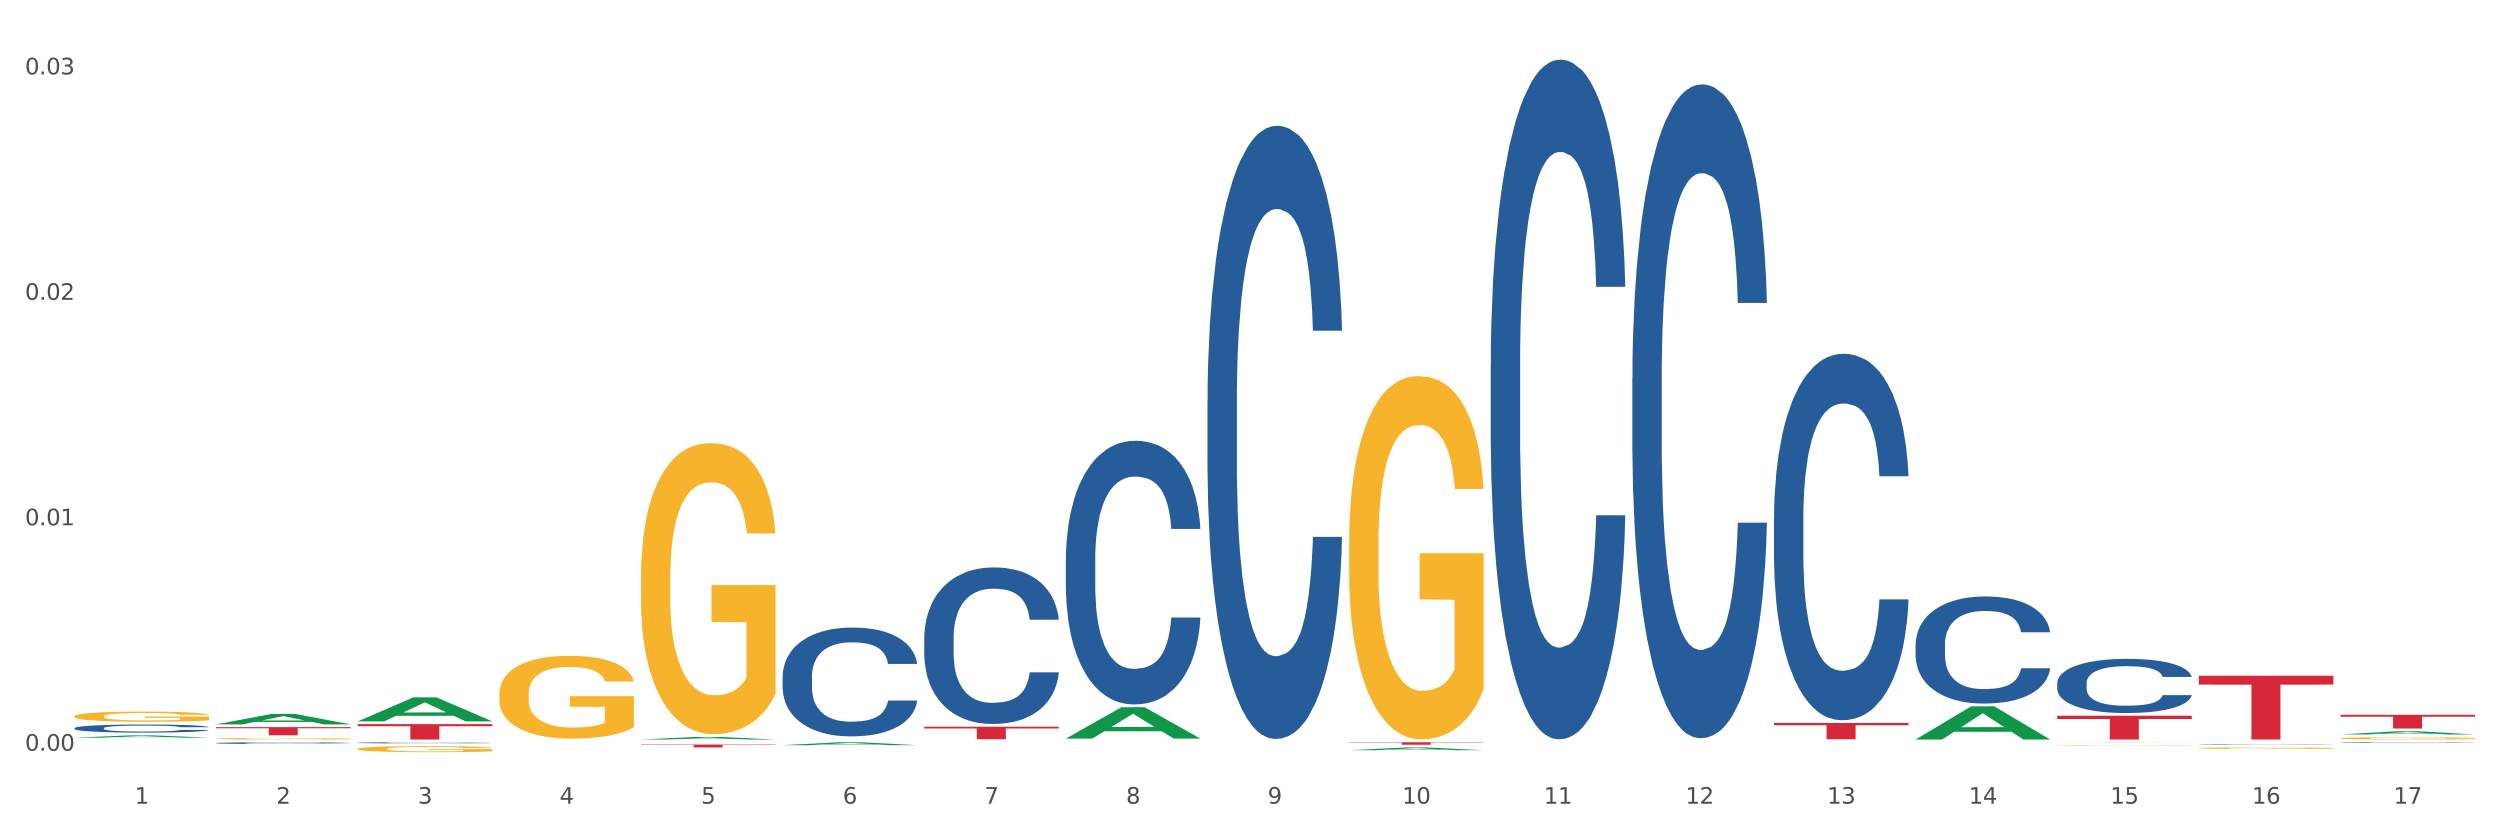 <?xml version="1.0" encoding="utf-8" standalone="no"?>
<!DOCTYPE svg PUBLIC "-//W3C//DTD SVG 1.1//EN"
  "http://www.w3.org/Graphics/SVG/1.1/DTD/svg11.dtd">
<svg xmlns:xlink="http://www.w3.org/1999/xlink" width="1080pt" height="360pt" viewBox="0 0 1080 360" xmlns="http://www.w3.org/2000/svg" version="1.1">
 <rect x="0" y="0" width="1080" height="360" fill="#333333" stroke="none"/>
 <defs>
  <style type="text/css">*{stroke-linejoin: round; stroke-linecap: butt}</style>
 </defs>
 <g id="figure_1">
  <g id="patch_1">
   <path d="M 0 360 
L 1080 360 
L 1080 0 
L 0 0 
z
" style="fill: #ffffff; stroke: #ffffff; stroke-linejoin: miter"/>
  </g>
  <g id="axes_1">
   <g id="matplotlib.axis_1">
    <g id="xtick_1">
     <g id="text_1">
      <!-- 1 -->
      <g style="fill: #4d4d4d" transform="translate(58.182 347.204) scale(0.096 -0.096)">
       <defs>
        <path id="DejaVuSans-31" d="M 794 531 
L 1825 531 
L 1825 4091 
L 703 3866 
L 703 4441 
L 1819 4666 
L 2450 4666 
L 2450 531 
L 3481 531 
L 3481 0 
L 794 0 
L 794 531 
z
" transform="scale(0.016)"/>
       </defs>
       <use xlink:href="#DejaVuSans-31"/>
      </g>
     </g>
    </g>
    <g id="xtick_2">
     <g id="text_2">
      <!-- 2 -->
      <g style="fill: #4d4d4d" transform="translate(119.364 347.204) scale(0.096 -0.096)">
       <defs>
        <path id="DejaVuSans-32" d="M 1228 531 
L 3431 531 
L 3431 0 
L 469 0 
L 469 531 
Q 828 903 1448 1529 
Q 2069 2156 2228 2338 
Q 2531 2678 2651 2914 
Q 2772 3150 2772 3378 
Q 2772 3750 2511 3984 
Q 2250 4219 1831 4219 
Q 1534 4219 1204 4116 
Q 875 4013 500 3803 
L 500 4441 
Q 881 4594 1212 4672 
Q 1544 4750 1819 4750 
Q 2544 4750 2975 4387 
Q 3406 4025 3406 3419 
Q 3406 3131 3298 2873 
Q 3191 2616 2906 2266 
Q 2828 2175 2409 1742 
Q 1991 1309 1228 531 
z
" transform="scale(0.016)"/>
       </defs>
       <use xlink:href="#DejaVuSans-32"/>
      </g>
     </g>
    </g>
    <g id="xtick_3">
     <g id="text_3">
      <!-- 3 -->
      <g style="fill: #4d4d4d" transform="translate(180.545 347.204) scale(0.096 -0.096)">
       <defs>
        <path id="DejaVuSans-33" d="M 2597 2516 
Q 3050 2419 3304 2112 
Q 3559 1806 3559 1356 
Q 3559 666 3084 287 
Q 2609 -91 1734 -91 
Q 1441 -91 1130 -33 
Q 819 25 488 141 
L 488 750 
Q 750 597 1062 519 
Q 1375 441 1716 441 
Q 2309 441 2620 675 
Q 2931 909 2931 1356 
Q 2931 1769 2642 2001 
Q 2353 2234 1838 2234 
L 1294 2234 
L 1294 2753 
L 1863 2753 
Q 2328 2753 2575 2939 
Q 2822 3125 2822 3475 
Q 2822 3834 2567 4026 
Q 2313 4219 1838 4219 
Q 1578 4219 1281 4162 
Q 984 4106 628 3988 
L 628 4550 
Q 988 4650 1302 4700 
Q 1616 4750 1894 4750 
Q 2613 4750 3031 4423 
Q 3450 4097 3450 3541 
Q 3450 3153 3228 2886 
Q 3006 2619 2597 2516 
z
" transform="scale(0.016)"/>
       </defs>
       <use xlink:href="#DejaVuSans-33"/>
      </g>
     </g>
    </g>
    <g id="xtick_4">
     <g id="text_4">
      <!-- 4 -->
      <g style="fill: #4d4d4d" transform="translate(241.726 347.204) scale(0.096 -0.096)">
       <defs>
        <path id="DejaVuSans-34" d="M 2419 4116 
L 825 1625 
L 2419 1625 
L 2419 4116 
z
M 2253 4666 
L 3047 4666 
L 3047 1625 
L 3713 1625 
L 3713 1100 
L 3047 1100 
L 3047 0 
L 2419 0 
L 2419 1100 
L 313 1100 
L 313 1709 
L 2253 4666 
z
" transform="scale(0.016)"/>
       </defs>
       <use xlink:href="#DejaVuSans-34"/>
      </g>
     </g>
    </g>
    <g id="xtick_5">
     <g id="text_5">
      <!-- 5 -->
      <g style="fill: #4d4d4d" transform="translate(302.908 347.204) scale(0.096 -0.096)">
       <defs>
        <path id="DejaVuSans-35" d="M 691 4666 
L 3169 4666 
L 3169 4134 
L 1269 4134 
L 1269 2991 
Q 1406 3038 1543 3061 
Q 1681 3084 1819 3084 
Q 2600 3084 3056 2656 
Q 3513 2228 3513 1497 
Q 3513 744 3044 326 
Q 2575 -91 1722 -91 
Q 1428 -91 1123 -41 
Q 819 9 494 109 
L 494 744 
Q 775 591 1075 516 
Q 1375 441 1709 441 
Q 2250 441 2565 725 
Q 2881 1009 2881 1497 
Q 2881 1984 2565 2268 
Q 2250 2553 1709 2553 
Q 1456 2553 1204 2497 
Q 953 2441 691 2322 
L 691 4666 
z
" transform="scale(0.016)"/>
       </defs>
       <use xlink:href="#DejaVuSans-35"/>
      </g>
     </g>
    </g>
    <g id="xtick_6">
     <g id="text_6">
      <!-- 6 -->
      <g style="fill: #4d4d4d" transform="translate(364.089 347.204) scale(0.096 -0.096)">
       <defs>
        <path id="DejaVuSans-36" d="M 2113 2584 
Q 1688 2584 1439 2293 
Q 1191 2003 1191 1497 
Q 1191 994 1439 701 
Q 1688 409 2113 409 
Q 2538 409 2786 701 
Q 3034 994 3034 1497 
Q 3034 2003 2786 2293 
Q 2538 2584 2113 2584 
z
M 3366 4563 
L 3366 3988 
Q 3128 4100 2886 4159 
Q 2644 4219 2406 4219 
Q 1781 4219 1451 3797 
Q 1122 3375 1075 2522 
Q 1259 2794 1537 2939 
Q 1816 3084 2150 3084 
Q 2853 3084 3261 2657 
Q 3669 2231 3669 1497 
Q 3669 778 3244 343 
Q 2819 -91 2113 -91 
Q 1303 -91 875 529 
Q 447 1150 447 2328 
Q 447 3434 972 4092 
Q 1497 4750 2381 4750 
Q 2619 4750 2861 4703 
Q 3103 4656 3366 4563 
z
" transform="scale(0.016)"/>
       </defs>
       <use xlink:href="#DejaVuSans-36"/>
      </g>
     </g>
    </g>
    <g id="xtick_7">
     <g id="text_7">
      <!-- 7 -->
      <g style="fill: #4d4d4d" transform="translate(425.271 347.204) scale(0.096 -0.096)">
       <defs>
        <path id="DejaVuSans-37" d="M 525 4666 
L 3525 4666 
L 3525 4397 
L 1831 0 
L 1172 0 
L 2766 4134 
L 525 4134 
L 525 4666 
z
" transform="scale(0.016)"/>
       </defs>
       <use xlink:href="#DejaVuSans-37"/>
      </g>
     </g>
    </g>
    <g id="xtick_8">
     <g id="text_8">
      <!-- 8 -->
      <g style="fill: #4d4d4d" transform="translate(486.452 347.204) scale(0.096 -0.096)">
       <defs>
        <path id="DejaVuSans-38" d="M 2034 2216 
Q 1584 2216 1326 1975 
Q 1069 1734 1069 1313 
Q 1069 891 1326 650 
Q 1584 409 2034 409 
Q 2484 409 2743 651 
Q 3003 894 3003 1313 
Q 3003 1734 2745 1975 
Q 2488 2216 2034 2216 
z
M 1403 2484 
Q 997 2584 770 2862 
Q 544 3141 544 3541 
Q 544 4100 942 4425 
Q 1341 4750 2034 4750 
Q 2731 4750 3128 4425 
Q 3525 4100 3525 3541 
Q 3525 3141 3298 2862 
Q 3072 2584 2669 2484 
Q 3125 2378 3379 2068 
Q 3634 1759 3634 1313 
Q 3634 634 3220 271 
Q 2806 -91 2034 -91 
Q 1263 -91 848 271 
Q 434 634 434 1313 
Q 434 1759 690 2068 
Q 947 2378 1403 2484 
z
M 1172 3481 
Q 1172 3119 1398 2916 
Q 1625 2713 2034 2713 
Q 2441 2713 2670 2916 
Q 2900 3119 2900 3481 
Q 2900 3844 2670 4047 
Q 2441 4250 2034 4250 
Q 1625 4250 1398 4047 
Q 1172 3844 1172 3481 
z
" transform="scale(0.016)"/>
       </defs>
       <use xlink:href="#DejaVuSans-38"/>
      </g>
     </g>
    </g>
    <g id="xtick_9">
     <g id="text_9">
      <!-- 9 -->
      <g style="fill: #4d4d4d" transform="translate(547.634 347.204) scale(0.096 -0.096)">
       <defs>
        <path id="DejaVuSans-39" d="M 703 97 
L 703 672 
Q 941 559 1184 500 
Q 1428 441 1663 441 
Q 2288 441 2617 861 
Q 2947 1281 2994 2138 
Q 2813 1869 2534 1725 
Q 2256 1581 1919 1581 
Q 1219 1581 811 2004 
Q 403 2428 403 3163 
Q 403 3881 828 4315 
Q 1253 4750 1959 4750 
Q 2769 4750 3195 4129 
Q 3622 3509 3622 2328 
Q 3622 1225 3098 567 
Q 2575 -91 1691 -91 
Q 1453 -91 1209 -44 
Q 966 3 703 97 
z
M 1959 2075 
Q 2384 2075 2632 2365 
Q 2881 2656 2881 3163 
Q 2881 3666 2632 3958 
Q 2384 4250 1959 4250 
Q 1534 4250 1286 3958 
Q 1038 3666 1038 3163 
Q 1038 2656 1286 2365 
Q 1534 2075 1959 2075 
z
" transform="scale(0.016)"/>
       </defs>
       <use xlink:href="#DejaVuSans-39"/>
      </g>
     </g>
    </g>
    <g id="xtick_10">
     <g id="text_10">
      <!-- 10 -->
      <g style="fill: #4d4d4d" transform="translate(605.761 347.204) scale(0.096 -0.096)">
       <defs>
        <path id="DejaVuSans-30" d="M 2034 4250 
Q 1547 4250 1301 3770 
Q 1056 3291 1056 2328 
Q 1056 1369 1301 889 
Q 1547 409 2034 409 
Q 2525 409 2770 889 
Q 3016 1369 3016 2328 
Q 3016 3291 2770 3770 
Q 2525 4250 2034 4250 
z
M 2034 4750 
Q 2819 4750 3233 4129 
Q 3647 3509 3647 2328 
Q 3647 1150 3233 529 
Q 2819 -91 2034 -91 
Q 1250 -91 836 529 
Q 422 1150 422 2328 
Q 422 3509 836 4129 
Q 1250 4750 2034 4750 
z
" transform="scale(0.016)"/>
       </defs>
       <use xlink:href="#DejaVuSans-31"/>
       <use xlink:href="#DejaVuSans-30" transform="translate(63.623 0)"/>
      </g>
     </g>
    </g>
    <g id="xtick_11">
     <g id="text_11">
      <!-- 11 -->
      <g style="fill: #4d4d4d" transform="translate(666.942 347.204) scale(0.096 -0.096)">
       <use xlink:href="#DejaVuSans-31"/>
       <use xlink:href="#DejaVuSans-31" transform="translate(63.623 0)"/>
      </g>
     </g>
    </g>
    <g id="xtick_12">
     <g id="text_12">
      <!-- 12 -->
      <g style="fill: #4d4d4d" transform="translate(728.124 347.204) scale(0.096 -0.096)">
       <use xlink:href="#DejaVuSans-31"/>
       <use xlink:href="#DejaVuSans-32" transform="translate(63.623 0)"/>
      </g>
     </g>
    </g>
    <g id="xtick_13">
     <g id="text_13">
      <!-- 13 -->
      <g style="fill: #4d4d4d" transform="translate(789.305 347.204) scale(0.096 -0.096)">
       <use xlink:href="#DejaVuSans-31"/>
       <use xlink:href="#DejaVuSans-33" transform="translate(63.623 0)"/>
      </g>
     </g>
    </g>
    <g id="xtick_14">
     <g id="text_14">
      <!-- 14 -->
      <g style="fill: #4d4d4d" transform="translate(850.487 347.204) scale(0.096 -0.096)">
       <use xlink:href="#DejaVuSans-31"/>
       <use xlink:href="#DejaVuSans-34" transform="translate(63.623 0)"/>
      </g>
     </g>
    </g>
    <g id="xtick_15">
     <g id="text_15">
      <!-- 15 -->
      <g style="fill: #4d4d4d" transform="translate(911.668 347.204) scale(0.096 -0.096)">
       <use xlink:href="#DejaVuSans-31"/>
       <use xlink:href="#DejaVuSans-35" transform="translate(63.623 0)"/>
      </g>
     </g>
    </g>
    <g id="xtick_16">
     <g id="text_16">
      <!-- 16 -->
      <g style="fill: #4d4d4d" transform="translate(972.849 347.204) scale(0.096 -0.096)">
       <use xlink:href="#DejaVuSans-31"/>
       <use xlink:href="#DejaVuSans-36" transform="translate(63.623 0)"/>
      </g>
     </g>
    </g>
    <g id="xtick_17">
     <g id="text_17">
      <!-- 17 -->
      <g style="fill: #4d4d4d" transform="translate(1034.031 347.204) scale(0.096 -0.096)">
       <use xlink:href="#DejaVuSans-31"/>
       <use xlink:href="#DejaVuSans-37" transform="translate(63.623 0)"/>
      </g>
     </g>
    </g>
    <g id="xtick_18"/>
    <g id="xtick_19"/>
    <g id="xtick_20"/>
    <g id="xtick_21"/>
    <g id="xtick_22"/>
    <g id="xtick_23"/>
    <g id="xtick_24"/>
    <g id="xtick_25"/>
    <g id="xtick_26"/>
    <g id="xtick_27"/>
    <g id="xtick_28"/>
    <g id="xtick_29"/>
    <g id="xtick_30"/>
    <g id="xtick_31"/>
    <g id="xtick_32"/>
    <g id="xtick_33"/>
   </g>
   <g id="matplotlib.axis_2">
    <g id="ytick_1">
     <g id="text_18">
      <!-- 0.00 -->
      <g style="fill: #4d4d4d" transform="translate(10.8 324.311) scale(0.096 -0.096)">
       <defs>
        <path id="DejaVuSans-2e" d="M 684 794 
L 1344 794 
L 1344 0 
L 684 0 
L 684 794 
z
" transform="scale(0.016)"/>
       </defs>
       <use xlink:href="#DejaVuSans-30"/>
       <use xlink:href="#DejaVuSans-2e" transform="translate(63.623 0)"/>
       <use xlink:href="#DejaVuSans-30" transform="translate(95.41 0)"/>
       <use xlink:href="#DejaVuSans-30" transform="translate(159.033 0)"/>
      </g>
     </g>
    </g>
    <g id="ytick_2">
     <g id="text_19">
      <!-- 0.01 -->
      <g style="fill: #4d4d4d" transform="translate(10.8 226.919) scale(0.096 -0.096)">
       <use xlink:href="#DejaVuSans-30"/>
       <use xlink:href="#DejaVuSans-2e" transform="translate(63.623 0)"/>
       <use xlink:href="#DejaVuSans-30" transform="translate(95.41 0)"/>
       <use xlink:href="#DejaVuSans-31" transform="translate(159.033 0)"/>
      </g>
     </g>
    </g>
    <g id="ytick_3">
     <g id="text_20">
      <!-- 0.02 -->
      <g style="fill: #4d4d4d" transform="translate(10.8 129.527) scale(0.096 -0.096)">
       <use xlink:href="#DejaVuSans-30"/>
       <use xlink:href="#DejaVuSans-2e" transform="translate(63.623 0)"/>
       <use xlink:href="#DejaVuSans-30" transform="translate(95.41 0)"/>
       <use xlink:href="#DejaVuSans-32" transform="translate(159.033 0)"/>
      </g>
     </g>
    </g>
    <g id="ytick_4">
     <g id="text_21">
      <!-- 0.03 -->
      <g style="fill: #4d4d4d" transform="translate(10.8 32.135) scale(0.096 -0.096)">
       <use xlink:href="#DejaVuSans-30"/>
       <use xlink:href="#DejaVuSans-2e" transform="translate(63.623 0)"/>
       <use xlink:href="#DejaVuSans-30" transform="translate(95.41 0)"/>
       <use xlink:href="#DejaVuSans-33" transform="translate(159.033 0)"/>
      </g>
     </g>
    </g>
    <g id="ytick_5"/>
    <g id="ytick_6"/>
    <g id="ytick_7"/>
   </g>
   <g id="PolyCollection_1">
    <path d="M 1011.078 318.942 
L 1011.146 318.941 
L 1011.146 318.908 
L 1011.284 318.879 
L 1011.97 318.81 
L 1012.999 318.753 
L 1013.754 318.723 
L 1014.509 318.698 
L 1015.401 318.673 
L 1016.499 318.647 
L 1018.489 318.61 
L 1019.724 318.59 
L 1021.234 318.57 
L 1023.978 318.54 
L 1025.969 318.524 
L 1028.027 318.51 
L 1031.39 318.494 
L 1033.585 318.486 
L 1035.919 318.481 
L 1038.732 318.477 
L 1040.859 318.476 
L 1045.526 318.479 
L 1049.506 318.487 
L 1051.427 318.494 
L 1053.897 318.505 
L 1055.201 318.512 
L 1057.328 318.527 
L 1059.524 318.546 
L 1061.034 318.563 
L 1063.299 318.594 
L 1065.014 318.625 
L 1066.592 318.664 
L 1067.416 318.69 
L 1068.033 318.715 
L 1068.582 318.744 
L 1069.131 318.789 
L 1056.78 318.789 
L 1056.299 318.757 
L 1055.544 318.726 
L 1054.446 318.697 
L 1053.486 318.679 
L 1051.839 318.656 
L 1050.329 318.641 
L 1048.751 318.63 
L 1046.829 318.621 
L 1045.32 318.616 
L 1043.192 318.612 
L 1039.007 318.613 
L 1036.193 318.621 
L 1034.272 318.63 
L 1033.037 318.638 
L 1031.939 318.647 
L 1030.703 318.66 
L 1029.262 318.679 
L 1028.233 318.697 
L 1027.204 318.719 
L 1026.38 318.741 
L 1025.625 318.767 
L 1025.008 318.794 
L 1024.527 318.823 
L 1024.116 318.858 
L 1023.773 318.916 
L 1023.773 319.042 
L 1023.91 319.071 
L 1024.253 319.108 
L 1024.665 319.137 
L 1025.351 319.171 
L 1025.969 319.194 
L 1027.135 319.227 
L 1028.439 319.255 
L 1029.468 319.272 
L 1030.498 319.287 
L 1032.282 319.307 
L 1034.272 319.324 
L 1035.987 319.334 
L 1038.32 319.343 
L 1039.899 319.347 
L 1041.271 319.348 
L 1044.634 319.348 
L 1047.035 319.346 
L 1049.712 319.339 
L 1051.77 319.331 
L 1053.486 319.321 
L 1055.407 319.304 
L 1056.642 319.289 
L 1056.642 319.096 
L 1041.546 319.095 
L 1041.546 318.967 
L 1069.2 318.967 
L 1069.2 319.343 
L 1068.033 319.362 
L 1066.73 319.38 
L 1065.357 319.395 
L 1063.299 319.415 
L 1060.828 319.433 
L 1058.632 319.446 
L 1056.299 319.457 
L 1053.554 319.467 
L 1049.986 319.476 
L 1047.79 319.48 
L 1045.045 319.483 
L 1041.82 319.484 
L 1039.007 319.482 
L 1036.262 319.477 
L 1033.38 319.469 
L 1030.566 319.457 
L 1028.439 319.445 
L 1026.312 319.43 
L 1024.047 319.411 
L 1022.263 319.393 
L 1020.891 319.376 
L 1019.381 319.355 
L 1017.734 319.327 
L 1016.499 319.302 
L 1015.401 319.277 
L 1014.234 319.243 
L 1013.411 319.215 
L 1012.587 319.179 
L 1012.107 319.152 
L 1011.558 319.111 
L 1011.146 319.053 
L 1011.078 318.942 
z
" clip-path="url(#pdfb2bb1d0a)" style="fill: #f7b32b"/>
    <path d="M 154.538 323.543 
L 154.606 323.54 
L 154.606 323.454 
L 154.744 323.38 
L 155.43 323.201 
L 156.459 323.053 
L 157.214 322.974 
L 157.969 322.91 
L 158.861 322.845 
L 159.959 322.778 
L 161.949 322.681 
L 163.184 322.63 
L 164.694 322.578 
L 167.439 322.501 
L 169.429 322.458 
L 171.487 322.423 
L 174.85 322.38 
L 177.046 322.361 
L 179.379 322.346 
L 182.192 322.337 
L 184.32 322.334 
L 188.986 322.341 
L 192.966 322.363 
L 194.887 322.38 
L 197.358 322.408 
L 198.661 322.427 
L 200.789 322.466 
L 202.985 322.516 
L 204.494 322.559 
L 206.759 322.64 
L 208.474 322.721 
L 210.053 322.821 
L 210.876 322.891 
L 211.494 322.955 
L 212.043 323.029 
L 212.592 323.146 
L 200.24 323.146 
L 199.759 323.063 
L 199.005 322.984 
L 197.907 322.907 
L 196.946 322.86 
L 195.299 322.8 
L 193.789 322.762 
L 192.211 322.733 
L 190.29 322.709 
L 188.78 322.697 
L 186.653 322.688 
L 182.467 322.69 
L 179.653 322.709 
L 177.732 322.733 
L 176.497 322.755 
L 175.399 322.778 
L 174.164 322.812 
L 172.723 322.862 
L 171.693 322.907 
L 170.664 322.965 
L 169.84 323.022 
L 169.086 323.089 
L 168.468 323.161 
L 167.988 323.235 
L 167.576 323.325 
L 167.233 323.476 
L 167.233 323.803 
L 167.37 323.877 
L 167.713 323.975 
L 168.125 324.049 
L 168.811 324.137 
L 169.429 324.197 
L 170.595 324.283 
L 171.899 324.355 
L 172.928 324.4 
L 173.958 324.438 
L 175.742 324.491 
L 177.732 324.534 
L 179.447 324.56 
L 181.781 324.584 
L 183.359 324.594 
L 184.731 324.598 
L 188.094 324.598 
L 190.495 324.591 
L 193.172 324.575 
L 195.23 324.553 
L 196.946 324.527 
L 198.867 324.484 
L 200.102 324.443 
L 200.102 323.944 
L 185.006 323.942 
L 185.006 323.61 
L 212.66 323.61 
L 212.66 324.584 
L 211.494 324.634 
L 210.19 324.68 
L 208.817 324.72 
L 206.759 324.77 
L 204.288 324.818 
L 202.092 324.852 
L 199.759 324.88 
L 197.014 324.907 
L 193.446 324.93 
L 191.25 324.94 
L 188.505 324.947 
L 185.28 324.95 
L 182.467 324.945 
L 179.722 324.933 
L 176.84 324.911 
L 174.026 324.88 
L 171.899 324.849 
L 169.772 324.811 
L 167.507 324.761 
L 165.723 324.713 
L 164.351 324.67 
L 162.841 324.615 
L 161.194 324.543 
L 159.959 324.479 
L 158.861 324.412 
L 157.694 324.326 
L 156.871 324.252 
L 156.048 324.159 
L 155.567 324.09 
L 155.018 323.982 
L 154.606 323.832 
L 154.538 323.543 
z
" clip-path="url(#pdfb2bb1d0a)" style="fill: #f7b32b"/>
    <path d="M 93.356 319.123 
L 93.425 319.122 
L 93.425 319.1 
L 93.562 319.081 
L 94.248 319.035 
L 95.278 318.997 
L 96.033 318.977 
L 96.787 318.96 
L 97.68 318.944 
L 98.778 318.926 
L 100.768 318.901 
L 102.003 318.888 
L 103.512 318.875 
L 106.257 318.855 
L 108.247 318.844 
L 110.306 318.835 
L 113.668 318.824 
L 115.864 318.819 
L 118.197 318.816 
L 121.011 318.813 
L 123.138 318.812 
L 127.804 318.814 
L 131.784 318.82 
L 133.706 318.824 
L 136.176 318.831 
L 137.48 318.836 
L 139.607 318.846 
L 141.803 318.859 
L 143.313 318.87 
L 145.577 318.891 
L 147.293 318.912 
L 148.871 318.938 
L 149.695 318.955 
L 150.312 318.972 
L 150.861 318.991 
L 151.41 319.021 
L 139.058 319.021 
L 138.578 318.999 
L 137.823 318.979 
L 136.725 318.96 
L 135.764 318.947 
L 134.118 318.932 
L 132.608 318.922 
L 131.03 318.915 
L 129.108 318.909 
L 127.599 318.906 
L 125.471 318.903 
L 121.285 318.904 
L 118.472 318.909 
L 116.55 318.915 
L 115.315 318.92 
L 114.217 318.926 
L 112.982 318.935 
L 111.541 318.948 
L 110.512 318.96 
L 109.482 318.974 
L 108.659 318.989 
L 107.904 319.006 
L 107.287 319.025 
L 106.806 319.044 
L 106.394 319.067 
L 106.051 319.105 
L 106.051 319.189 
L 106.189 319.208 
L 106.532 319.234 
L 106.943 319.253 
L 107.63 319.275 
L 108.247 319.291 
L 109.414 319.313 
L 110.718 319.331 
L 111.747 319.343 
L 112.776 319.352 
L 114.56 319.366 
L 116.55 319.377 
L 118.266 319.384 
L 120.599 319.39 
L 122.177 319.392 
L 123.55 319.394 
L 126.912 319.394 
L 129.314 319.392 
L 131.99 319.387 
L 134.049 319.382 
L 135.764 319.375 
L 137.686 319.364 
L 138.921 319.354 
L 138.921 319.226 
L 123.824 319.225 
L 123.824 319.14 
L 151.479 319.14 
L 151.479 319.39 
L 150.312 319.403 
L 149.008 319.414 
L 147.636 319.425 
L 145.577 319.438 
L 143.107 319.45 
L 140.911 319.459 
L 138.578 319.466 
L 135.833 319.473 
L 132.265 319.479 
L 130.069 319.481 
L 127.324 319.483 
L 124.099 319.484 
L 121.285 319.482 
L 118.54 319.479 
L 115.658 319.474 
L 112.845 319.466 
L 110.718 319.458 
L 108.59 319.448 
L 106.326 319.435 
L 104.542 319.423 
L 103.169 319.412 
L 101.66 319.398 
L 100.013 319.379 
L 98.778 319.363 
L 97.68 319.346 
L 96.513 319.324 
L 95.69 319.305 
L 94.866 319.281 
L 94.386 319.263 
L 93.837 319.235 
L 93.425 319.197 
L 93.356 319.123 
z
" clip-path="url(#pdfb2bb1d0a)" style="fill: #f7b32b"/>
    <path d="M 32.175 309.441 
L 32.244 309.437 
L 32.244 309.292 
L 32.381 309.168 
L 33.067 308.866 
L 34.096 308.618 
L 34.851 308.485 
L 35.606 308.377 
L 36.498 308.268 
L 37.596 308.156 
L 39.586 307.991 
L 40.821 307.907 
L 42.331 307.819 
L 45.076 307.69 
L 47.066 307.618 
L 49.124 307.558 
L 52.487 307.485 
L 54.683 307.453 
L 57.016 307.429 
L 59.829 307.413 
L 61.957 307.409 
L 66.623 307.421 
L 70.603 307.457 
L 72.524 307.485 
L 74.995 307.534 
L 76.299 307.566 
L 78.426 307.63 
L 80.622 307.714 
L 82.131 307.786 
L 84.396 307.923 
L 86.111 308.059 
L 87.69 308.228 
L 88.513 308.345 
L 89.131 308.453 
L 89.68 308.577 
L 90.229 308.774 
L 77.877 308.774 
L 77.397 308.634 
L 76.642 308.501 
L 75.544 308.373 
L 74.583 308.292 
L 72.936 308.192 
L 71.426 308.128 
L 69.848 308.08 
L 67.927 308.039 
L 66.417 308.019 
L 64.29 308.003 
L 60.104 308.007 
L 57.29 308.039 
L 55.369 308.08 
L 54.134 308.116 
L 53.036 308.156 
L 51.801 308.212 
L 50.36 308.296 
L 49.33 308.373 
L 48.301 308.469 
L 47.478 308.565 
L 46.723 308.678 
L 46.105 308.798 
L 45.625 308.923 
L 45.213 309.075 
L 44.87 309.328 
L 44.87 309.878 
L 45.007 310.003 
L 45.35 310.167 
L 45.762 310.292 
L 46.448 310.44 
L 47.066 310.541 
L 48.232 310.685 
L 49.536 310.806 
L 50.566 310.882 
L 51.595 310.946 
L 53.379 311.034 
L 55.369 311.107 
L 57.085 311.151 
L 59.418 311.191 
L 60.996 311.207 
L 62.368 311.215 
L 65.731 311.215 
L 68.133 311.203 
L 70.809 311.175 
L 72.868 311.139 
L 74.583 311.095 
L 76.504 311.022 
L 77.74 310.954 
L 77.74 310.115 
L 62.643 310.111 
L 62.643 309.553 
L 90.297 309.553 
L 90.297 311.191 
L 89.131 311.275 
L 87.827 311.352 
L 86.455 311.42 
L 84.396 311.504 
L 81.926 311.584 
L 79.73 311.641 
L 77.397 311.689 
L 74.652 311.733 
L 71.083 311.773 
L 68.887 311.789 
L 66.143 311.801 
L 62.917 311.805 
L 60.104 311.797 
L 57.359 311.777 
L 54.477 311.741 
L 51.663 311.689 
L 49.536 311.637 
L 47.409 311.572 
L 45.144 311.488 
L 43.36 311.408 
L 41.988 311.335 
L 40.478 311.243 
L 38.831 311.123 
L 37.596 311.014 
L 36.498 310.902 
L 35.332 310.757 
L 34.508 310.633 
L 33.685 310.476 
L 33.204 310.36 
L 32.655 310.179 
L 32.244 309.926 
L 32.175 309.441 
z
" clip-path="url(#pdfb2bb1d0a)" style="fill: #f7b32b"/>
    <path d="M 215.719 299.85 
L 215.788 299.817 
L 215.788 298.641 
L 215.925 297.629 
L 216.611 295.18 
L 217.641 293.155 
L 218.395 292.077 
L 219.15 291.195 
L 220.042 290.313 
L 221.14 289.399 
L 223.13 288.06 
L 224.366 287.374 
L 225.875 286.656 
L 228.62 285.61 
L 230.61 285.023 
L 232.669 284.533 
L 236.031 283.945 
L 238.227 283.684 
L 240.56 283.488 
L 243.374 283.357 
L 245.501 283.324 
L 250.167 283.422 
L 254.147 283.716 
L 256.069 283.945 
L 258.539 284.337 
L 259.843 284.598 
L 261.97 285.121 
L 264.166 285.806 
L 265.676 286.394 
L 267.94 287.505 
L 269.656 288.615 
L 271.234 289.987 
L 272.057 290.934 
L 272.675 291.816 
L 273.224 292.828 
L 273.773 294.428 
L 261.421 294.428 
L 260.941 293.285 
L 260.186 292.208 
L 259.088 291.163 
L 258.127 290.509 
L 256.48 289.693 
L 254.971 289.17 
L 253.392 288.778 
L 251.471 288.452 
L 249.961 288.288 
L 247.834 288.158 
L 243.648 288.191 
L 240.835 288.452 
L 238.913 288.778 
L 237.678 289.072 
L 236.58 289.399 
L 235.345 289.856 
L 233.904 290.542 
L 232.875 291.163 
L 231.845 291.946 
L 231.022 292.73 
L 230.267 293.645 
L 229.649 294.624 
L 229.169 295.637 
L 228.757 296.878 
L 228.414 298.935 
L 228.414 303.41 
L 228.551 304.422 
L 228.895 305.761 
L 229.306 306.774 
L 229.993 307.982 
L 230.61 308.799 
L 231.777 309.974 
L 233.08 310.954 
L 234.11 311.575 
L 235.139 312.097 
L 236.923 312.816 
L 238.913 313.404 
L 240.629 313.763 
L 242.962 314.089 
L 244.54 314.22 
L 245.913 314.285 
L 249.275 314.285 
L 251.677 314.187 
L 254.353 313.959 
L 256.412 313.665 
L 258.127 313.306 
L 260.049 312.718 
L 261.284 312.162 
L 261.284 305.337 
L 246.187 305.304 
L 246.187 300.764 
L 273.842 300.764 
L 273.842 314.089 
L 272.675 314.775 
L 271.371 315.396 
L 269.999 315.951 
L 267.94 316.637 
L 265.47 317.29 
L 263.274 317.747 
L 260.941 318.139 
L 258.196 318.498 
L 254.628 318.825 
L 252.432 318.956 
L 249.687 319.054 
L 246.462 319.086 
L 243.648 319.021 
L 240.903 318.858 
L 238.021 318.564 
L 235.208 318.139 
L 233.08 317.715 
L 230.953 317.192 
L 228.689 316.506 
L 226.905 315.853 
L 225.532 315.265 
L 224.022 314.514 
L 222.376 313.534 
L 221.14 312.652 
L 220.042 311.738 
L 218.876 310.562 
L 218.052 309.55 
L 217.229 308.276 
L 216.749 307.329 
L 216.2 305.859 
L 215.788 303.802 
L 215.719 299.85 
z
" clip-path="url(#pdfb2bb1d0a)" style="fill: #f7b32b"/>
    <path d="M 521.626 173.368 
L 521.695 173.126 
L 521.695 166.352 
L 521.901 157.158 
L 522.657 140.223 
L 523.619 127.401 
L 525.268 112.402 
L 526.161 106.111 
L 527.329 99.096 
L 529.733 87.725 
L 532.481 78.048 
L 534.405 72.725 
L 535.848 69.338 
L 539.077 63.29 
L 540.932 60.629 
L 542.855 58.451 
L 544.504 57 
L 547.252 55.306 
L 549.451 54.581 
L 551.993 54.339 
L 554.123 54.581 
L 556.939 55.548 
L 561.062 58.451 
L 562.642 60.145 
L 564.772 63.048 
L 566.97 66.919 
L 568.756 70.79 
L 570.817 76.354 
L 572.947 83.612 
L 575.008 92.805 
L 576.451 101.273 
L 577.619 110.224 
L 578.649 121.111 
L 579.405 132.966 
L 579.749 142.885 
L 567.176 142.885 
L 566.833 133.933 
L 566.146 124.256 
L 565.459 117.724 
L 564.703 112.402 
L 563.535 106.353 
L 562.504 102.483 
L 560.787 97.886 
L 559.207 94.983 
L 557.901 93.289 
L 556.321 91.838 
L 552.955 90.386 
L 550.55 90.386 
L 549.039 90.87 
L 547.184 92.08 
L 545.604 93.773 
L 543.749 96.676 
L 542.306 99.821 
L 540.863 103.934 
L 540.039 106.837 
L 538.802 112.16 
L 537.978 116.514 
L 536.878 124.014 
L 536.26 129.337 
L 535.161 143.127 
L 534.68 153.288 
L 534.474 160.303 
L 534.336 168.045 
L 534.336 205.786 
L 534.749 222.721 
L 535.092 229.979 
L 535.642 238.205 
L 536.672 248.849 
L 538.184 259.252 
L 539.764 266.752 
L 541.069 271.349 
L 542.306 274.736 
L 543.542 277.397 
L 545.054 279.816 
L 546.291 281.268 
L 548.146 282.719 
L 550.344 283.445 
L 552.062 283.445 
L 555.565 282.236 
L 557.146 281.026 
L 558.657 279.332 
L 560.306 276.671 
L 561.611 273.768 
L 562.367 271.591 
L 563.604 266.994 
L 564.565 262.156 
L 565.39 256.591 
L 565.939 251.753 
L 566.558 244.495 
L 567.039 236.269 
L 567.176 231.914 
L 579.749 231.914 
L 579.474 240.624 
L 578.993 249.091 
L 578.031 260.462 
L 577.275 266.994 
L 576.107 274.978 
L 574.871 281.752 
L 573.153 289.252 
L 571.573 294.816 
L 569.924 299.654 
L 568.138 304.009 
L 564.909 310.057 
L 563.741 311.751 
L 561.268 314.654 
L 559.344 316.348 
L 556.527 318.041 
L 553.642 319.009 
L 550.619 319.251 
L 547.939 318.767 
L 544.985 317.315 
L 543.13 315.864 
L 541.069 313.686 
L 538.665 310.299 
L 536.397 306.187 
L 534.268 301.348 
L 532.275 295.784 
L 530.42 289.493 
L 528.016 279.091 
L 526.229 268.93 
L 524.924 259.494 
L 524.031 251.511 
L 523.138 241.35 
L 522.657 234.334 
L 521.901 217.399 
L 521.626 201.673 
L 521.626 173.368 
z
" clip-path="url(#pdfb2bb1d0a)" style="fill: #255c99"/>
    <path d="M 1011.078 320.816 
L 1011.146 320.816 
L 1011.146 320.807 
L 1011.352 320.796 
L 1012.108 320.774 
L 1013.07 320.757 
L 1014.719 320.738 
L 1015.612 320.73 
L 1016.78 320.721 
L 1019.185 320.706 
L 1021.933 320.694 
L 1023.856 320.687 
L 1025.299 320.683 
L 1028.528 320.675 
L 1030.383 320.671 
L 1032.307 320.669 
L 1033.956 320.667 
L 1036.704 320.665 
L 1038.902 320.664 
L 1041.444 320.663 
L 1043.574 320.664 
L 1046.391 320.665 
L 1050.513 320.669 
L 1052.093 320.671 
L 1054.223 320.674 
L 1056.421 320.679 
L 1058.208 320.684 
L 1060.269 320.692 
L 1062.398 320.701 
L 1064.46 320.713 
L 1065.902 320.724 
L 1067.07 320.735 
L 1068.101 320.749 
L 1068.856 320.764 
L 1069.2 320.777 
L 1056.627 320.777 
L 1056.284 320.766 
L 1055.597 320.753 
L 1054.91 320.745 
L 1054.154 320.738 
L 1052.986 320.73 
L 1051.956 320.725 
L 1050.238 320.719 
L 1048.658 320.716 
L 1047.353 320.713 
L 1045.772 320.712 
L 1042.406 320.71 
L 1040.001 320.71 
L 1038.49 320.71 
L 1036.635 320.712 
L 1035.055 320.714 
L 1033.2 320.718 
L 1031.757 320.722 
L 1030.314 320.727 
L 1029.49 320.731 
L 1028.253 320.738 
L 1027.429 320.743 
L 1026.33 320.753 
L 1025.711 320.76 
L 1024.612 320.777 
L 1024.131 320.791 
L 1023.925 320.8 
L 1023.788 320.81 
L 1023.788 320.858 
L 1024.2 320.88 
L 1024.543 320.889 
L 1025.093 320.9 
L 1026.124 320.913 
L 1027.635 320.927 
L 1029.215 320.937 
L 1030.52 320.942 
L 1031.757 320.947 
L 1032.994 320.95 
L 1034.505 320.953 
L 1035.742 320.955 
L 1037.597 320.957 
L 1039.795 320.958 
L 1041.513 320.958 
L 1045.017 320.956 
L 1046.597 320.955 
L 1048.108 320.953 
L 1049.757 320.949 
L 1051.063 320.946 
L 1051.818 320.943 
L 1053.055 320.937 
L 1054.017 320.931 
L 1054.841 320.923 
L 1055.391 320.917 
L 1056.009 320.908 
L 1056.49 320.897 
L 1056.627 320.892 
L 1069.2 320.892 
L 1068.925 320.903 
L 1068.444 320.914 
L 1067.482 320.928 
L 1066.727 320.937 
L 1065.559 320.947 
L 1064.322 320.956 
L 1062.605 320.965 
L 1061.024 320.973 
L 1059.376 320.979 
L 1057.589 320.984 
L 1054.36 320.992 
L 1053.192 320.994 
L 1050.719 320.998 
L 1048.795 321 
L 1045.979 321.003 
L 1043.093 321.004 
L 1040.07 321.004 
L 1037.391 321.003 
L 1034.437 321.002 
L 1032.582 321 
L 1030.52 320.997 
L 1028.116 320.993 
L 1025.849 320.987 
L 1023.719 320.981 
L 1021.727 320.974 
L 1019.872 320.966 
L 1017.467 320.952 
L 1015.681 320.939 
L 1014.375 320.927 
L 1013.482 320.917 
L 1012.589 320.904 
L 1012.108 320.895 
L 1011.352 320.873 
L 1011.078 320.853 
L 1011.078 320.816 
z
" clip-path="url(#pdfb2bb1d0a)" style="fill: #255c99"/>
    <path d="M 582.808 320.663 
L 640.93 320.663 
L 640.93 320.812 
L 618.067 320.813 
L 618.067 321.734 
L 605.533 321.734 
L 605.533 320.813 
L 582.808 320.812 
L 582.808 320.664 
L 582.808 320.663 
z
" clip-path="url(#pdfb2bb1d0a)" style="fill: #d62839"/>
    <path d="M 399.263 313.936 
L 457.386 313.936 
L 457.386 314.692 
L 434.523 314.697 
L 434.523 319.371 
L 421.989 319.371 
L 421.989 314.697 
L 399.263 314.692 
L 399.263 313.941 
L 399.263 313.936 
z
" clip-path="url(#pdfb2bb1d0a)" style="fill: #d62839"/>
    <path d="M 827.533 278.462 
L 827.602 278.42 
L 827.602 277.237 
L 827.808 275.632 
L 828.564 272.674 
L 829.526 270.435 
L 831.175 267.816 
L 832.068 266.717 
L 833.236 265.492 
L 835.64 263.506 
L 838.388 261.816 
L 840.312 260.887 
L 841.755 260.295 
L 844.984 259.239 
L 846.839 258.774 
L 848.762 258.394 
L 850.411 258.141 
L 853.159 257.845 
L 855.358 257.718 
L 857.9 257.676 
L 860.03 257.718 
L 862.847 257.887 
L 866.969 258.394 
L 868.549 258.69 
L 870.679 259.197 
L 872.877 259.873 
L 874.663 260.549 
L 876.724 261.521 
L 878.854 262.788 
L 880.915 264.393 
L 882.358 265.872 
L 883.526 267.435 
L 884.557 269.337 
L 885.312 271.407 
L 885.656 273.139 
L 873.083 273.139 
L 872.74 271.576 
L 872.053 269.886 
L 871.366 268.745 
L 870.61 267.816 
L 869.442 266.759 
L 868.411 266.083 
L 866.694 265.281 
L 865.114 264.774 
L 863.808 264.478 
L 862.228 264.224 
L 858.862 263.971 
L 856.457 263.971 
L 854.946 264.055 
L 853.091 264.267 
L 851.511 264.562 
L 849.656 265.069 
L 848.213 265.619 
L 846.77 266.337 
L 845.946 266.844 
L 844.709 267.773 
L 843.885 268.534 
L 842.785 269.844 
L 842.167 270.773 
L 841.068 273.181 
L 840.587 274.956 
L 840.381 276.181 
L 840.243 277.533 
L 840.243 284.123 
L 840.656 287.081 
L 840.999 288.348 
L 841.549 289.785 
L 842.579 291.644 
L 844.091 293.46 
L 845.671 294.77 
L 846.976 295.573 
L 848.213 296.164 
L 849.45 296.629 
L 850.961 297.051 
L 852.198 297.305 
L 854.053 297.558 
L 856.251 297.685 
L 857.969 297.685 
L 861.472 297.474 
L 863.053 297.263 
L 864.564 296.967 
L 866.213 296.502 
L 867.518 295.995 
L 868.274 295.615 
L 869.511 294.812 
L 870.472 293.967 
L 871.297 292.996 
L 871.847 292.151 
L 872.465 290.883 
L 872.946 289.447 
L 873.083 288.686 
L 885.656 288.686 
L 885.381 290.207 
L 884.9 291.686 
L 883.938 293.672 
L 883.182 294.812 
L 882.015 296.206 
L 880.778 297.389 
L 879.06 298.699 
L 877.48 299.671 
L 875.831 300.516 
L 874.045 301.276 
L 870.816 302.332 
L 869.648 302.628 
L 867.175 303.135 
L 865.251 303.431 
L 862.434 303.727 
L 859.549 303.896 
L 856.526 303.938 
L 853.846 303.853 
L 850.892 303.6 
L 849.037 303.346 
L 846.976 302.966 
L 844.572 302.375 
L 842.304 301.657 
L 840.175 300.812 
L 838.182 299.84 
L 836.327 298.741 
L 833.923 296.925 
L 832.136 295.15 
L 830.831 293.503 
L 829.938 292.108 
L 829.045 290.334 
L 828.564 289.109 
L 827.808 286.151 
L 827.533 283.405 
L 827.533 278.462 
z
" clip-path="url(#pdfb2bb1d0a)" style="fill: #255c99"/>
    <path d="M 888.715 295.141 
L 888.784 295.119 
L 888.784 294.521 
L 888.99 293.709 
L 889.745 292.214 
L 890.707 291.081 
L 892.356 289.757 
L 893.249 289.201 
L 894.417 288.581 
L 896.822 287.577 
L 899.57 286.723 
L 901.493 286.252 
L 902.936 285.953 
L 906.165 285.419 
L 908.02 285.184 
L 909.944 284.992 
L 911.593 284.864 
L 914.341 284.714 
L 916.539 284.65 
L 919.081 284.629 
L 921.211 284.65 
L 924.028 284.735 
L 928.15 284.992 
L 929.73 285.141 
L 931.86 285.398 
L 934.058 285.74 
L 935.845 286.082 
L 937.906 286.573 
L 940.036 287.214 
L 942.097 288.026 
L 943.539 288.774 
L 944.707 289.564 
L 945.738 290.526 
L 946.494 291.573 
L 946.837 292.449 
L 934.265 292.449 
L 933.921 291.658 
L 933.234 290.803 
L 932.547 290.227 
L 931.791 289.757 
L 930.623 289.222 
L 929.593 288.88 
L 927.875 288.475 
L 926.295 288.218 
L 924.99 288.069 
L 923.41 287.94 
L 920.043 287.812 
L 917.639 287.812 
L 916.127 287.855 
L 914.272 287.962 
L 912.692 288.111 
L 910.837 288.368 
L 909.394 288.645 
L 907.952 289.009 
L 907.127 289.265 
L 905.89 289.735 
L 905.066 290.12 
L 903.967 290.782 
L 903.348 291.252 
L 902.249 292.47 
L 901.768 293.367 
L 901.562 293.987 
L 901.425 294.671 
L 901.425 298.004 
L 901.837 299.499 
L 902.181 300.14 
L 902.73 300.867 
L 903.761 301.807 
L 905.272 302.726 
L 906.852 303.388 
L 908.158 303.794 
L 909.394 304.093 
L 910.631 304.328 
L 912.142 304.542 
L 913.379 304.67 
L 915.234 304.798 
L 917.432 304.862 
L 919.15 304.862 
L 922.654 304.756 
L 924.234 304.649 
L 925.745 304.499 
L 927.394 304.264 
L 928.7 304.008 
L 929.455 303.815 
L 930.692 303.409 
L 931.654 302.982 
L 932.478 302.491 
L 933.028 302.063 
L 933.646 301.422 
L 934.127 300.696 
L 934.265 300.311 
L 946.837 300.311 
L 946.562 301.081 
L 946.081 301.828 
L 945.12 302.833 
L 944.364 303.409 
L 943.196 304.115 
L 941.959 304.713 
L 940.242 305.375 
L 938.662 305.867 
L 937.013 306.294 
L 935.226 306.679 
L 931.997 307.213 
L 930.829 307.362 
L 928.356 307.619 
L 926.433 307.768 
L 923.616 307.918 
L 920.73 308.003 
L 917.707 308.025 
L 915.028 307.982 
L 912.074 307.854 
L 910.219 307.725 
L 908.158 307.533 
L 905.753 307.234 
L 903.486 306.871 
L 901.356 306.443 
L 899.364 305.952 
L 897.509 305.397 
L 895.104 304.478 
L 893.318 303.58 
L 892.013 302.747 
L 891.119 302.042 
L 890.226 301.145 
L 889.745 300.525 
L 888.99 299.029 
L 888.715 297.641 
L 888.715 295.141 
z
" clip-path="url(#pdfb2bb1d0a)" style="fill: #255c99"/>
    <path d="M 705.171 163.366 
L 705.239 163.108 
L 705.239 155.885 
L 705.445 146.081 
L 706.201 128.022 
L 707.163 114.349 
L 708.812 98.354 
L 709.705 91.647 
L 710.873 84.165 
L 713.277 72.04 
L 716.026 61.721 
L 717.949 56.045 
L 719.392 52.433 
L 722.621 45.984 
L 724.476 43.146 
L 726.4 40.824 
L 728.049 39.276 
L 730.797 37.47 
L 732.995 36.696 
L 735.537 36.438 
L 737.667 36.696 
L 740.484 37.728 
L 744.606 40.824 
L 746.186 42.63 
L 748.316 45.726 
L 750.514 49.853 
L 752.301 53.981 
L 754.362 59.915 
L 756.491 67.654 
L 758.552 77.458 
L 759.995 86.487 
L 761.163 96.032 
L 762.194 107.642 
L 762.949 120.283 
L 763.293 130.86 
L 750.72 130.86 
L 750.377 121.315 
L 749.69 110.996 
L 749.003 104.03 
L 748.247 98.354 
L 747.079 91.905 
L 746.049 87.777 
L 744.331 82.875 
L 742.751 79.779 
L 741.446 77.974 
L 739.865 76.426 
L 736.499 74.878 
L 734.094 74.878 
L 732.583 75.394 
L 730.728 76.684 
L 729.148 78.49 
L 727.293 81.585 
L 725.85 84.939 
L 724.407 89.325 
L 723.583 92.421 
L 722.346 98.096 
L 721.522 102.74 
L 720.423 110.738 
L 719.804 116.413 
L 718.705 131.118 
L 718.224 141.954 
L 718.018 149.435 
L 717.881 157.691 
L 717.881 197.936 
L 718.293 215.995 
L 718.636 223.735 
L 719.186 232.506 
L 720.216 243.857 
L 721.728 254.951 
L 723.308 262.948 
L 724.613 267.85 
L 725.85 271.462 
L 727.087 274.299 
L 728.598 276.879 
L 729.835 278.427 
L 731.69 279.975 
L 733.888 280.749 
L 735.606 280.749 
L 739.11 279.459 
L 740.69 278.169 
L 742.201 276.363 
L 743.85 273.525 
L 745.155 270.43 
L 745.911 268.108 
L 747.148 263.206 
L 748.11 258.046 
L 748.934 252.113 
L 749.484 246.953 
L 750.102 239.214 
L 750.583 230.442 
L 750.72 225.798 
L 763.293 225.798 
L 763.018 235.086 
L 762.537 244.115 
L 761.575 256.241 
L 760.82 263.206 
L 759.652 271.72 
L 758.415 278.943 
L 756.697 286.941 
L 755.117 292.874 
L 753.468 298.034 
L 751.682 302.678 
L 748.453 309.127 
L 747.285 310.933 
L 744.812 314.029 
L 742.888 315.835 
L 740.071 317.641 
L 737.186 318.673 
L 734.163 318.931 
L 731.484 318.415 
L 728.529 316.867 
L 726.674 315.319 
L 724.613 312.997 
L 722.209 309.385 
L 719.942 304.999 
L 717.812 299.84 
L 715.819 293.906 
L 713.965 287.199 
L 711.56 276.105 
L 709.774 265.27 
L 708.468 255.209 
L 707.575 246.695 
L 706.682 235.86 
L 706.201 228.378 
L 705.445 210.319 
L 705.171 193.55 
L 705.171 163.366 
z
" clip-path="url(#pdfb2bb1d0a)" style="fill: #255c99"/>
    <path d="M 460.445 241.597 
L 460.514 241.493 
L 460.514 238.581 
L 460.72 234.628 
L 461.475 227.346 
L 462.437 221.832 
L 464.086 215.382 
L 464.979 212.678 
L 466.147 209.661 
L 468.552 204.771 
L 471.3 200.61 
L 473.224 198.322 
L 474.666 196.865 
L 477.895 194.265 
L 479.75 193.12 
L 481.674 192.184 
L 483.323 191.56 
L 486.071 190.832 
L 488.269 190.52 
L 490.811 190.416 
L 492.941 190.52 
L 495.758 190.936 
L 499.88 192.184 
L 501.46 192.912 
L 503.59 194.161 
L 505.789 195.825 
L 507.575 197.49 
L 509.636 199.882 
L 511.766 203.003 
L 513.827 206.956 
L 515.27 210.597 
L 516.437 214.446 
L 517.468 219.127 
L 518.224 224.225 
L 518.567 228.49 
L 505.995 228.49 
L 505.651 224.641 
L 504.964 220.48 
L 504.277 217.671 
L 503.521 215.382 
L 502.353 212.782 
L 501.323 211.117 
L 499.605 209.141 
L 498.025 207.892 
L 496.72 207.164 
L 495.14 206.54 
L 491.773 205.916 
L 489.369 205.916 
L 487.857 206.124 
L 486.002 206.644 
L 484.422 207.372 
L 482.567 208.621 
L 481.124 209.973 
L 479.682 211.741 
L 478.857 212.99 
L 477.621 215.278 
L 476.796 217.151 
L 475.697 220.376 
L 475.079 222.664 
L 473.979 228.594 
L 473.498 232.963 
L 473.292 235.98 
L 473.155 239.309 
L 473.155 255.537 
L 473.567 262.819 
L 473.911 265.94 
L 474.46 269.477 
L 475.491 274.054 
L 477.002 278.527 
L 478.582 281.752 
L 479.888 283.729 
L 481.124 285.185 
L 482.361 286.33 
L 483.872 287.37 
L 485.109 287.994 
L 486.964 288.618 
L 489.163 288.93 
L 490.88 288.93 
L 494.384 288.41 
L 495.964 287.89 
L 497.476 287.162 
L 499.124 286.017 
L 500.43 284.769 
L 501.186 283.833 
L 502.422 281.856 
L 503.384 279.776 
L 504.208 277.383 
L 504.758 275.303 
L 505.376 272.182 
L 505.857 268.645 
L 505.995 266.772 
L 518.567 266.772 
L 518.292 270.517 
L 517.812 274.158 
L 516.85 279.048 
L 516.094 281.856 
L 514.926 285.289 
L 513.689 288.202 
L 511.972 291.427 
L 510.392 293.82 
L 508.743 295.9 
L 506.957 297.773 
L 503.728 300.373 
L 502.56 301.102 
L 500.086 302.35 
L 498.163 303.078 
L 495.346 303.806 
L 492.46 304.222 
L 489.437 304.326 
L 486.758 304.118 
L 483.804 303.494 
L 481.949 302.87 
L 479.888 301.934 
L 477.483 300.477 
L 475.216 298.709 
L 473.086 296.628 
L 471.094 294.236 
L 469.239 291.531 
L 466.834 287.058 
L 465.048 282.689 
L 463.743 278.631 
L 462.849 275.199 
L 461.956 270.829 
L 461.475 267.813 
L 460.72 260.531 
L 460.445 253.769 
L 460.445 241.597 
z
" clip-path="url(#pdfb2bb1d0a)" style="fill: #255c99"/>
    <path d="M 399.263 275.513 
L 399.332 275.452 
L 399.332 273.722 
L 399.538 271.375 
L 400.294 267.052 
L 401.256 263.778 
L 402.905 259.949 
L 403.798 258.343 
L 404.966 256.552 
L 407.37 253.649 
L 410.118 251.179 
L 412.042 249.82 
L 413.485 248.955 
L 416.714 247.411 
L 418.569 246.732 
L 420.493 246.176 
L 422.141 245.805 
L 424.89 245.373 
L 427.088 245.188 
L 429.63 245.126 
L 431.76 245.188 
L 434.577 245.435 
L 438.699 246.176 
L 440.279 246.608 
L 442.409 247.349 
L 444.607 248.337 
L 446.393 249.326 
L 448.455 250.746 
L 450.584 252.599 
L 452.645 254.946 
L 454.088 257.108 
L 455.256 259.393 
L 456.287 262.172 
L 457.042 265.199 
L 457.386 267.731 
L 444.813 267.731 
L 444.47 265.446 
L 443.783 262.975 
L 443.096 261.308 
L 442.34 259.949 
L 441.172 258.405 
L 440.142 257.417 
L 438.424 256.243 
L 436.844 255.502 
L 435.538 255.07 
L 433.958 254.699 
L 430.592 254.328 
L 428.187 254.328 
L 426.676 254.452 
L 424.821 254.761 
L 423.241 255.193 
L 421.386 255.934 
L 419.943 256.737 
L 418.5 257.787 
L 417.676 258.528 
L 416.439 259.887 
L 415.615 260.999 
L 414.515 262.914 
L 413.897 264.272 
L 412.798 267.793 
L 412.317 270.387 
L 412.111 272.178 
L 411.973 274.155 
L 411.973 283.79 
L 412.386 288.113 
L 412.729 289.966 
L 413.279 292.066 
L 414.309 294.784 
L 415.821 297.439 
L 417.401 299.354 
L 418.706 300.528 
L 419.943 301.392 
L 421.18 302.072 
L 422.691 302.689 
L 423.928 303.06 
L 425.783 303.43 
L 427.981 303.616 
L 429.699 303.616 
L 433.203 303.307 
L 434.783 302.998 
L 436.294 302.566 
L 437.943 301.886 
L 439.248 301.145 
L 440.004 300.589 
L 441.241 299.416 
L 442.203 298.181 
L 443.027 296.76 
L 443.577 295.525 
L 444.195 293.672 
L 444.676 291.572 
L 444.813 290.46 
L 457.386 290.46 
L 457.111 292.684 
L 456.63 294.845 
L 455.668 297.748 
L 454.913 299.416 
L 453.745 301.454 
L 452.508 303.183 
L 450.79 305.098 
L 449.21 306.519 
L 447.561 307.754 
L 445.775 308.866 
L 442.546 310.41 
L 441.378 310.842 
L 438.905 311.583 
L 436.981 312.016 
L 434.164 312.448 
L 431.279 312.695 
L 428.256 312.757 
L 425.577 312.633 
L 422.622 312.263 
L 420.767 311.892 
L 418.706 311.336 
L 416.302 310.471 
L 414.035 309.422 
L 411.905 308.186 
L 409.912 306.766 
L 408.057 305.16 
L 405.653 302.504 
L 403.867 299.91 
L 402.561 297.501 
L 401.668 295.463 
L 400.775 292.869 
L 400.294 291.078 
L 399.538 286.754 
L 399.263 282.74 
L 399.263 275.513 
z
" clip-path="url(#pdfb2bb1d0a)" style="fill: #255c99"/>
    <path d="M 766.352 223.958 
L 766.421 223.813 
L 766.421 219.765 
L 766.627 214.271 
L 767.383 204.149 
L 768.344 196.486 
L 769.993 187.522 
L 770.886 183.763 
L 772.054 179.57 
L 774.459 172.774 
L 777.207 166.991 
L 779.131 163.81 
L 780.573 161.786 
L 783.802 158.171 
L 785.657 156.58 
L 787.581 155.279 
L 789.23 154.412 
L 791.978 153.4 
L 794.177 152.966 
L 796.719 152.821 
L 798.848 152.966 
L 801.665 153.544 
L 805.787 155.279 
L 807.367 156.291 
L 809.497 158.026 
L 811.696 160.34 
L 813.482 162.653 
L 815.543 165.979 
L 817.673 170.316 
L 819.734 175.811 
L 821.177 180.871 
L 822.345 186.221 
L 823.375 192.727 
L 824.131 199.812 
L 824.474 205.74 
L 811.902 205.74 
L 811.558 200.39 
L 810.871 194.607 
L 810.184 190.703 
L 809.428 187.522 
L 808.261 183.907 
L 807.23 181.594 
L 805.512 178.847 
L 803.932 177.112 
L 802.627 176.1 
L 801.047 175.232 
L 797.68 174.365 
L 795.276 174.365 
L 793.764 174.654 
L 791.909 175.377 
L 790.329 176.389 
L 788.474 178.124 
L 787.031 180.004 
L 785.589 182.461 
L 784.764 184.197 
L 783.528 187.377 
L 782.703 189.98 
L 781.604 194.462 
L 780.986 197.643 
L 779.886 205.885 
L 779.405 211.957 
L 779.199 216.15 
L 779.062 220.777 
L 779.062 243.332 
L 779.474 253.453 
L 779.818 257.791 
L 780.367 262.707 
L 781.398 269.069 
L 782.909 275.286 
L 784.489 279.768 
L 785.795 282.515 
L 787.031 284.54 
L 788.268 286.13 
L 789.78 287.576 
L 791.016 288.443 
L 792.871 289.311 
L 795.07 289.745 
L 796.787 289.745 
L 800.291 289.022 
L 801.871 288.299 
L 803.383 287.287 
L 805.032 285.696 
L 806.337 283.961 
L 807.093 282.66 
L 808.329 279.913 
L 809.291 277.021 
L 810.116 273.696 
L 810.665 270.804 
L 811.283 266.466 
L 811.764 261.55 
L 811.902 258.948 
L 824.474 258.948 
L 824.2 264.153 
L 823.719 269.213 
L 822.757 276.009 
L 822.001 279.913 
L 820.833 284.684 
L 819.596 288.733 
L 817.879 293.215 
L 816.299 296.54 
L 814.65 299.432 
L 812.864 302.035 
L 809.635 305.649 
L 808.467 306.661 
L 805.993 308.396 
L 804.07 309.408 
L 801.253 310.421 
L 798.367 310.999 
L 795.344 311.144 
L 792.665 310.854 
L 789.711 309.987 
L 787.856 309.119 
L 785.795 307.818 
L 783.39 305.794 
L 781.123 303.336 
L 778.993 300.444 
L 777.001 297.119 
L 775.146 293.359 
L 772.741 287.142 
L 770.955 281.07 
L 769.65 275.431 
L 768.757 270.659 
L 767.863 264.587 
L 767.383 260.394 
L 766.627 250.273 
L 766.352 240.874 
L 766.352 223.958 
z
" clip-path="url(#pdfb2bb1d0a)" style="fill: #255c99"/>
    <path d="M 949.896 321.55 
L 949.965 321.55 
L 949.965 321.543 
L 950.171 321.534 
L 950.927 321.518 
L 951.889 321.505 
L 953.537 321.491 
L 954.431 321.485 
L 955.599 321.478 
L 958.003 321.467 
L 960.751 321.457 
L 962.675 321.452 
L 964.118 321.449 
L 967.347 321.443 
L 969.202 321.44 
L 971.125 321.438 
L 972.774 321.437 
L 975.522 321.435 
L 977.721 321.434 
L 980.263 321.434 
L 982.393 321.434 
L 985.209 321.435 
L 989.331 321.438 
L 990.912 321.44 
L 993.041 321.443 
L 995.24 321.447 
L 997.026 321.45 
L 999.087 321.456 
L 1001.217 321.463 
L 1003.278 321.472 
L 1004.721 321.48 
L 1005.889 321.489 
L 1006.919 321.499 
L 1007.675 321.511 
L 1008.019 321.521 
L 995.446 321.521 
L 995.103 321.512 
L 994.415 321.502 
L 993.728 321.496 
L 992.973 321.491 
L 991.805 321.485 
L 990.774 321.481 
L 989.057 321.477 
L 987.477 321.474 
L 986.171 321.472 
L 984.591 321.471 
L 981.225 321.469 
L 978.82 321.469 
L 977.309 321.47 
L 975.454 321.471 
L 973.873 321.473 
L 972.018 321.476 
L 970.576 321.479 
L 969.133 321.483 
L 968.309 321.485 
L 967.072 321.491 
L 966.247 321.495 
L 965.148 321.502 
L 964.53 321.507 
L 963.431 321.521 
L 962.95 321.531 
L 962.744 321.538 
L 962.606 321.545 
L 962.606 321.582 
L 963.018 321.598 
L 963.362 321.605 
L 963.912 321.613 
L 964.942 321.624 
L 966.454 321.634 
L 968.034 321.641 
L 969.339 321.646 
L 970.576 321.649 
L 971.812 321.652 
L 973.324 321.654 
L 974.56 321.655 
L 976.415 321.657 
L 978.614 321.658 
L 980.331 321.658 
L 983.835 321.656 
L 985.415 321.655 
L 986.927 321.653 
L 988.576 321.651 
L 989.881 321.648 
L 990.637 321.646 
L 991.873 321.641 
L 992.835 321.637 
L 993.66 321.631 
L 994.209 321.627 
L 994.828 321.62 
L 995.309 321.612 
L 995.446 321.607 
L 1008.019 321.607 
L 1007.744 321.616 
L 1007.263 321.624 
L 1006.301 321.635 
L 1005.545 321.641 
L 1004.377 321.649 
L 1003.141 321.656 
L 1001.423 321.663 
L 999.843 321.669 
L 998.194 321.673 
L 996.408 321.678 
L 993.179 321.683 
L 992.011 321.685 
L 989.538 321.688 
L 987.614 321.69 
L 984.797 321.691 
L 981.912 321.692 
L 978.889 321.692 
L 976.209 321.692 
L 973.255 321.691 
L 971.4 321.689 
L 969.339 321.687 
L 966.934 321.684 
L 964.667 321.68 
L 962.538 321.675 
L 960.545 321.67 
L 958.69 321.663 
L 956.286 321.653 
L 954.499 321.643 
L 953.194 321.634 
L 952.301 321.626 
L 951.408 321.616 
L 950.927 321.61 
L 950.171 321.593 
L 949.896 321.578 
L 949.896 321.55 
z
" clip-path="url(#pdfb2bb1d0a)" style="fill: #255c99"/>
    <path d="M 32.175 314.558 
L 32.244 314.555 
L 32.244 314.465 
L 32.45 314.344 
L 33.206 314.12 
L 34.167 313.95 
L 35.816 313.752 
L 36.709 313.669 
L 37.877 313.576 
L 40.282 313.426 
L 43.03 313.298 
L 44.954 313.228 
L 46.396 313.183 
L 49.625 313.103 
L 51.48 313.068 
L 53.404 313.039 
L 55.053 313.02 
L 57.801 312.998 
L 60 312.988 
L 62.542 312.985 
L 64.671 312.988 
L 67.488 313.001 
L 71.61 313.039 
L 73.19 313.062 
L 75.32 313.1 
L 77.519 313.151 
L 79.305 313.202 
L 81.366 313.276 
L 83.496 313.372 
L 85.557 313.493 
L 87 313.605 
L 88.168 313.723 
L 89.198 313.867 
L 89.954 314.024 
L 90.297 314.155 
L 77.725 314.155 
L 77.381 314.037 
L 76.694 313.909 
L 76.007 313.823 
L 75.251 313.752 
L 74.084 313.672 
L 73.053 313.621 
L 71.335 313.56 
L 69.755 313.522 
L 68.45 313.5 
L 66.87 313.48 
L 63.503 313.461 
L 61.099 313.461 
L 59.587 313.468 
L 57.732 313.484 
L 56.152 313.506 
L 54.297 313.544 
L 52.854 313.586 
L 51.412 313.64 
L 50.587 313.679 
L 49.351 313.749 
L 48.526 313.807 
L 47.427 313.906 
L 46.809 313.976 
L 45.709 314.158 
L 45.228 314.293 
L 45.022 314.385 
L 44.885 314.488 
L 44.885 314.986 
L 45.297 315.21 
L 45.641 315.306 
L 46.19 315.415 
L 47.221 315.556 
L 48.732 315.693 
L 50.312 315.792 
L 51.618 315.853 
L 52.854 315.898 
L 54.091 315.933 
L 55.603 315.965 
L 56.839 315.984 
L 58.694 316.003 
L 60.893 316.013 
L 62.61 316.013 
L 66.114 315.997 
L 67.694 315.981 
L 69.206 315.959 
L 70.855 315.923 
L 72.16 315.885 
L 72.916 315.856 
L 74.152 315.795 
L 75.114 315.731 
L 75.939 315.658 
L 76.488 315.594 
L 77.106 315.498 
L 77.587 315.389 
L 77.725 315.332 
L 90.297 315.332 
L 90.023 315.447 
L 89.542 315.559 
L 88.58 315.709 
L 87.824 315.795 
L 86.656 315.901 
L 85.419 315.99 
L 83.702 316.09 
L 82.122 316.163 
L 80.473 316.227 
L 78.687 316.285 
L 75.458 316.365 
L 74.29 316.387 
L 71.816 316.425 
L 69.893 316.448 
L 67.076 316.47 
L 64.19 316.483 
L 61.167 316.486 
L 58.488 316.48 
L 55.534 316.461 
L 53.679 316.441 
L 51.618 316.413 
L 49.213 316.368 
L 46.946 316.313 
L 44.816 316.249 
L 42.824 316.176 
L 40.969 316.093 
L 38.564 315.955 
L 36.778 315.821 
L 35.473 315.696 
L 34.58 315.591 
L 33.686 315.457 
L 33.206 315.364 
L 32.45 315.14 
L 32.175 314.932 
L 32.175 314.558 
z
" clip-path="url(#pdfb2bb1d0a)" style="fill: #255c99"/>
    <path d="M 93.356 320.999 
L 93.425 320.998 
L 93.425 320.979 
L 93.631 320.953 
L 94.387 320.906 
L 95.349 320.869 
L 96.998 320.827 
L 97.891 320.809 
L 99.059 320.79 
L 101.463 320.757 
L 104.211 320.73 
L 106.135 320.715 
L 107.578 320.706 
L 110.807 320.689 
L 112.662 320.681 
L 114.585 320.675 
L 116.234 320.671 
L 118.982 320.666 
L 121.181 320.664 
L 123.723 320.663 
L 125.853 320.664 
L 128.67 320.667 
L 132.792 320.675 
L 134.372 320.68 
L 136.502 320.688 
L 138.7 320.699 
L 140.486 320.71 
L 142.547 320.725 
L 144.677 320.746 
L 146.738 320.772 
L 148.181 320.796 
L 149.349 320.821 
L 150.38 320.852 
L 151.135 320.885 
L 151.479 320.913 
L 138.906 320.913 
L 138.563 320.888 
L 137.876 320.861 
L 137.189 320.842 
L 136.433 320.827 
L 135.265 320.81 
L 134.234 320.799 
L 132.517 320.786 
L 130.937 320.778 
L 129.631 320.773 
L 128.051 320.769 
L 124.685 320.765 
L 122.28 320.765 
L 120.769 320.766 
L 118.914 320.77 
L 117.334 320.775 
L 115.479 320.783 
L 114.036 320.792 
L 112.593 320.803 
L 111.769 320.811 
L 110.532 320.826 
L 109.708 320.839 
L 108.608 320.86 
L 107.99 320.875 
L 106.891 320.914 
L 106.41 320.942 
L 106.204 320.962 
L 106.066 320.984 
L 106.066 321.091 
L 106.479 321.138 
L 106.822 321.159 
L 107.372 321.182 
L 108.402 321.212 
L 109.914 321.241 
L 111.494 321.263 
L 112.799 321.276 
L 114.036 321.285 
L 115.273 321.293 
L 116.784 321.299 
L 118.021 321.303 
L 119.876 321.308 
L 122.074 321.31 
L 123.792 321.31 
L 127.295 321.306 
L 128.876 321.303 
L 130.387 321.298 
L 132.036 321.291 
L 133.341 321.282 
L 134.097 321.276 
L 135.334 321.263 
L 136.296 321.25 
L 137.12 321.234 
L 137.67 321.22 
L 138.288 321.2 
L 138.769 321.177 
L 138.906 321.164 
L 151.479 321.164 
L 151.204 321.189 
L 150.723 321.213 
L 149.761 321.245 
L 149.005 321.263 
L 147.838 321.286 
L 146.601 321.305 
L 144.883 321.326 
L 143.303 321.342 
L 141.654 321.355 
L 139.868 321.368 
L 136.639 321.385 
L 135.471 321.389 
L 132.998 321.398 
L 131.074 321.402 
L 128.257 321.407 
L 125.372 321.41 
L 122.349 321.411 
L 119.669 321.409 
L 116.715 321.405 
L 114.86 321.401 
L 112.799 321.395 
L 110.395 321.385 
L 108.127 321.374 
L 105.998 321.36 
L 104.005 321.344 
L 102.15 321.327 
L 99.746 321.297 
L 97.959 321.269 
L 96.654 321.242 
L 95.761 321.22 
L 94.868 321.191 
L 94.387 321.171 
L 93.631 321.123 
L 93.356 321.079 
L 93.356 320.999 
z
" clip-path="url(#pdfb2bb1d0a)" style="fill: #255c99"/>
    <path d="M 154.538 320.884 
L 154.607 320.884 
L 154.607 320.871 
L 154.813 320.854 
L 155.568 320.823 
L 156.53 320.799 
L 158.179 320.771 
L 159.072 320.759 
L 160.24 320.746 
L 162.645 320.725 
L 165.393 320.707 
L 167.317 320.697 
L 168.759 320.691 
L 171.988 320.68 
L 173.843 320.675 
L 175.767 320.671 
L 177.416 320.668 
L 180.164 320.665 
L 182.362 320.664 
L 184.904 320.663 
L 187.034 320.664 
L 189.851 320.666 
L 193.973 320.671 
L 195.553 320.674 
L 197.683 320.679 
L 199.882 320.687 
L 201.668 320.694 
L 203.729 320.704 
L 205.859 320.718 
L 207.92 320.735 
L 209.362 320.75 
L 210.53 320.767 
L 211.561 320.787 
L 212.317 320.809 
L 212.66 320.827 
L 200.088 320.827 
L 199.744 320.811 
L 199.057 320.793 
L 198.37 320.781 
L 197.614 320.771 
L 196.446 320.76 
L 195.416 320.753 
L 193.698 320.744 
L 192.118 320.739 
L 190.813 320.736 
L 189.233 320.733 
L 185.866 320.73 
L 183.462 320.73 
L 181.95 320.731 
L 180.095 320.733 
L 178.515 320.736 
L 176.66 320.742 
L 175.217 320.748 
L 173.775 320.755 
L 172.95 320.761 
L 171.713 320.771 
L 170.889 320.779 
L 169.79 320.792 
L 169.171 320.802 
L 168.072 320.828 
L 167.591 320.847 
L 167.385 320.86 
L 167.248 320.874 
L 167.248 320.944 
L 167.66 320.976 
L 168.004 320.989 
L 168.553 321.004 
L 169.584 321.024 
L 171.095 321.043 
L 172.675 321.057 
L 173.981 321.066 
L 175.217 321.072 
L 176.454 321.077 
L 177.965 321.081 
L 179.202 321.084 
L 181.057 321.087 
L 183.255 321.088 
L 184.973 321.088 
L 188.477 321.086 
L 190.057 321.084 
L 191.568 321.081 
L 193.217 321.076 
L 194.523 321.07 
L 195.278 321.066 
L 196.515 321.058 
L 197.477 321.049 
L 198.301 321.038 
L 198.851 321.029 
L 199.469 321.016 
L 199.95 321.001 
L 200.088 320.993 
L 212.66 320.993 
L 212.385 321.009 
L 211.904 321.024 
L 210.943 321.046 
L 210.187 321.058 
L 209.019 321.073 
L 207.782 321.085 
L 206.065 321.099 
L 204.485 321.109 
L 202.836 321.118 
L 201.049 321.126 
L 197.82 321.138 
L 196.652 321.141 
L 194.179 321.146 
L 192.256 321.149 
L 189.439 321.152 
L 186.553 321.154 
L 183.53 321.155 
L 180.851 321.154 
L 177.897 321.151 
L 176.042 321.148 
L 173.981 321.144 
L 171.576 321.138 
L 169.309 321.13 
L 167.179 321.121 
L 165.187 321.111 
L 163.332 321.099 
L 160.927 321.08 
L 159.141 321.061 
L 157.836 321.044 
L 156.942 321.029 
L 156.049 321.01 
L 155.568 320.997 
L 154.813 320.966 
L 154.538 320.937 
L 154.538 320.884 
z
" clip-path="url(#pdfb2bb1d0a)" style="fill: #255c99"/>
    <path d="M 338.082 292.23 
L 338.151 292.187 
L 338.151 290.985 
L 338.357 289.353 
L 339.113 286.348 
L 340.074 284.073 
L 341.723 281.411 
L 342.616 280.295 
L 343.784 279.05 
L 346.189 277.032 
L 348.937 275.315 
L 350.861 274.371 
L 352.304 273.77 
L 355.533 272.696 
L 357.387 272.224 
L 359.311 271.838 
L 360.96 271.58 
L 363.708 271.28 
L 365.907 271.151 
L 368.449 271.108 
L 370.578 271.151 
L 373.395 271.323 
L 377.517 271.838 
L 379.097 272.138 
L 381.227 272.653 
L 383.426 273.34 
L 385.212 274.027 
L 387.273 275.015 
L 389.403 276.302 
L 391.464 277.934 
L 392.907 279.436 
L 394.075 281.025 
L 395.105 282.957 
L 395.861 285.06 
L 396.204 286.82 
L 383.632 286.82 
L 383.288 285.232 
L 382.601 283.515 
L 381.914 282.356 
L 381.159 281.411 
L 379.991 280.338 
L 378.96 279.651 
L 377.243 278.835 
L 375.662 278.32 
L 374.357 278.02 
L 372.777 277.762 
L 369.41 277.505 
L 367.006 277.505 
L 365.494 277.59 
L 363.639 277.805 
L 362.059 278.106 
L 360.204 278.621 
L 358.762 279.179 
L 357.319 279.909 
L 356.494 280.424 
L 355.258 281.368 
L 354.433 282.141 
L 353.334 283.472 
L 352.716 284.416 
L 351.616 286.863 
L 351.136 288.666 
L 350.929 289.911 
L 350.792 291.285 
L 350.792 297.982 
L 351.204 300.988 
L 351.548 302.276 
L 352.097 303.735 
L 353.128 305.624 
L 354.639 307.47 
L 356.22 308.801 
L 357.525 309.617 
L 358.762 310.218 
L 359.998 310.69 
L 361.51 311.119 
L 362.746 311.377 
L 364.601 311.634 
L 366.8 311.763 
L 368.517 311.763 
L 372.021 311.549 
L 373.601 311.334 
L 375.113 311.033 
L 376.762 310.561 
L 378.067 310.046 
L 378.823 309.66 
L 380.059 308.844 
L 381.021 307.985 
L 381.846 306.998 
L 382.395 306.139 
L 383.014 304.851 
L 383.494 303.392 
L 383.632 302.619 
L 396.204 302.619 
L 395.93 304.164 
L 395.449 305.667 
L 394.487 307.685 
L 393.731 308.844 
L 392.563 310.261 
L 391.327 311.463 
L 389.609 312.794 
L 388.029 313.781 
L 386.38 314.64 
L 384.594 315.412 
L 381.365 316.486 
L 380.197 316.786 
L 377.723 317.301 
L 375.8 317.602 
L 372.983 317.902 
L 370.097 318.074 
L 367.075 318.117 
L 364.395 318.031 
L 361.441 317.773 
L 359.586 317.516 
L 357.525 317.13 
L 355.12 316.528 
L 352.853 315.799 
L 350.723 314.94 
L 348.731 313.953 
L 346.876 312.836 
L 344.471 310.99 
L 342.685 309.187 
L 341.38 307.513 
L 340.487 306.096 
L 339.594 304.293 
L 339.113 303.048 
L 338.357 300.043 
L 338.082 297.253 
L 338.082 292.23 
z
" clip-path="url(#pdfb2bb1d0a)" style="fill: #255c99"/>
    <path d="M 643.989 157.701 
L 644.058 157.433 
L 644.058 149.924 
L 644.264 139.733 
L 645.02 120.961 
L 645.982 106.748 
L 647.63 90.121 
L 648.524 83.149 
L 649.691 75.372 
L 652.096 62.768 
L 654.844 52.041 
L 656.768 46.141 
L 658.211 42.386 
L 661.44 35.682 
L 663.295 32.732 
L 665.218 30.318 
L 666.867 28.709 
L 669.615 26.832 
L 671.814 26.028 
L 674.356 25.759 
L 676.485 26.028 
L 679.302 27.1 
L 683.424 30.318 
L 685.005 32.196 
L 687.134 35.414 
L 689.333 39.705 
L 691.119 43.995 
L 693.18 50.163 
L 695.31 58.209 
L 697.371 68.399 
L 698.814 77.785 
L 699.982 87.708 
L 701.012 99.776 
L 701.768 112.916 
L 702.112 123.911 
L 689.539 123.911 
L 689.195 113.989 
L 688.508 103.262 
L 687.821 96.021 
L 687.066 90.121 
L 685.898 83.417 
L 684.867 79.126 
L 683.15 74.031 
L 681.569 70.813 
L 680.264 68.936 
L 678.684 67.326 
L 675.318 65.717 
L 672.913 65.717 
L 671.401 66.254 
L 669.547 67.595 
L 667.966 69.472 
L 666.111 72.69 
L 664.669 76.176 
L 663.226 80.735 
L 662.401 83.953 
L 661.165 89.853 
L 660.34 94.68 
L 659.241 102.994 
L 658.623 108.893 
L 657.524 124.179 
L 657.043 135.443 
L 656.837 143.22 
L 656.699 151.801 
L 656.699 193.636 
L 657.111 212.409 
L 657.455 220.454 
L 658.004 229.572 
L 659.035 241.371 
L 660.546 252.903 
L 662.127 261.216 
L 663.432 266.312 
L 664.669 270.066 
L 665.905 273.016 
L 667.417 275.698 
L 668.653 277.307 
L 670.508 278.916 
L 672.707 279.72 
L 674.424 279.72 
L 677.928 278.379 
L 679.508 277.038 
L 681.02 275.161 
L 682.669 272.211 
L 683.974 268.993 
L 684.73 266.58 
L 685.966 261.484 
L 686.928 256.121 
L 687.753 249.953 
L 688.302 244.589 
L 688.921 236.544 
L 689.402 227.426 
L 689.539 222.599 
L 702.112 222.599 
L 701.837 232.253 
L 701.356 241.64 
L 700.394 254.244 
L 699.638 261.484 
L 698.47 270.334 
L 697.234 277.843 
L 695.516 286.156 
L 693.936 292.324 
L 692.287 297.688 
L 690.501 302.515 
L 687.272 309.219 
L 686.104 311.097 
L 683.631 314.315 
L 681.707 316.192 
L 678.89 318.069 
L 676.005 319.142 
L 672.982 319.41 
L 670.302 318.874 
L 667.348 317.265 
L 665.493 315.656 
L 663.432 313.242 
L 661.027 309.488 
L 658.76 304.929 
L 656.63 299.565 
L 654.638 293.397 
L 652.783 286.425 
L 650.378 274.893 
L 648.592 263.63 
L 647.287 253.171 
L 646.394 244.321 
L 645.501 233.058 
L 645.02 225.281 
L 644.264 206.509 
L 643.989 189.077 
L 643.989 157.701 
z
" clip-path="url(#pdfb2bb1d0a)" style="fill: #255c99"/>
    <path d="M 888.715 309.204 
L 946.837 309.204 
L 946.837 310.633 
L 923.974 310.642 
L 923.974 319.484 
L 911.44 319.484 
L 911.44 310.642 
L 888.715 310.633 
L 888.715 309.214 
L 888.715 309.204 
z
" clip-path="url(#pdfb2bb1d0a)" style="fill: #d62839"/>
    <path d="M 766.352 312.323 
L 824.474 312.323 
L 824.474 313.302 
L 801.611 313.308 
L 801.611 319.364 
L 789.078 319.364 
L 789.078 313.308 
L 766.352 313.302 
L 766.352 312.33 
L 766.352 312.323 
z
" clip-path="url(#pdfb2bb1d0a)" style="fill: #d62839"/>
    <path d="M 1011.078 308.806 
L 1069.2 308.806 
L 1069.2 309.629 
L 1046.337 309.634 
L 1046.337 314.725 
L 1033.803 314.725 
L 1033.803 309.634 
L 1011.078 309.629 
L 1011.078 308.812 
L 1011.078 308.806 
z
" clip-path="url(#pdfb2bb1d0a)" style="fill: #d62839"/>
    <path d="M 949.896 291.924 
L 1008.019 291.924 
L 1008.019 295.754 
L 985.155 295.78 
L 985.155 319.484 
L 972.622 319.484 
L 972.622 295.78 
L 949.896 295.754 
L 949.896 291.95 
L 949.896 291.924 
z
" clip-path="url(#pdfb2bb1d0a)" style="fill: #d62839"/>
    <path d="M 276.901 321.656 
L 335.023 321.656 
L 335.023 321.828 
L 312.16 321.829 
L 312.16 322.893 
L 299.626 322.893 
L 299.626 321.829 
L 276.901 321.828 
L 276.901 321.657 
L 276.901 321.656 
z
" clip-path="url(#pdfb2bb1d0a)" style="fill: #d62839"/>
    <path d="M 154.538 312.819 
L 212.66 312.819 
L 212.66 313.745 
L 189.797 313.751 
L 189.797 319.484 
L 177.263 319.484 
L 177.263 313.751 
L 154.538 313.745 
L 154.538 312.825 
L 154.538 312.819 
z
" clip-path="url(#pdfb2bb1d0a)" style="fill: #d62839"/>
    <path d="M 93.356 314.11 
L 151.479 314.11 
L 151.479 314.599 
L 128.615 314.603 
L 128.615 317.633 
L 116.082 317.633 
L 116.082 314.603 
L 93.356 314.599 
L 93.356 314.113 
L 93.356 314.11 
z
" clip-path="url(#pdfb2bb1d0a)" style="fill: #d62839"/>
    <path d="M 32.175 318.691 
L 32.235 318.69 
L 56.203 317.667 
L 66.15 317.666 
L 90.297 318.692 
L 78.793 318.692 
L 73.58 318.453 
L 48.833 318.453 
L 48.653 318.457 
L 43.62 318.692 
L 32.175 318.692 
L 32.175 318.691 
L 51.949 318.311 
L 70.464 318.31 
L 61.296 317.885 
L 61.176 317.883 
L 61.056 317.886 
L 51.889 318.31 
L 51.949 318.311 
L 32.175 318.691 
z
" clip-path="url(#pdfb2bb1d0a)" style="fill: #109648"/>
    <path d="M 154.538 311.62 
L 154.598 311.61 
L 178.566 301.257 
L 188.512 301.248 
L 212.66 311.639 
L 201.156 311.639 
L 195.943 309.219 
L 171.196 309.219 
L 171.016 309.258 
L 165.983 311.639 
L 154.538 311.639 
L 154.538 311.62 
L 174.311 307.775 
L 192.827 307.765 
L 183.659 303.463 
L 183.539 303.443 
L 183.419 303.472 
L 174.251 307.765 
L 174.311 307.775 
L 154.538 311.62 
z
" clip-path="url(#pdfb2bb1d0a)" style="fill: #109648"/>
    <path d="M 827.533 319.457 
L 827.593 319.443 
L 851.561 305.131 
L 861.508 305.118 
L 885.656 319.484 
L 874.151 319.484 
L 868.938 316.138 
L 844.191 316.138 
L 844.011 316.192 
L 838.978 319.484 
L 827.533 319.484 
L 827.533 319.457 
L 847.307 314.142 
L 865.822 314.128 
L 856.654 308.18 
L 856.535 308.153 
L 856.415 308.193 
L 847.247 314.128 
L 847.307 314.142 
L 827.533 319.457 
z
" clip-path="url(#pdfb2bb1d0a)" style="fill: #109648"/>
    <path d="M 888.715 320.722 
L 888.775 320.722 
L 912.743 320.663 
L 922.689 320.663 
L 946.837 320.723 
L 935.333 320.723 
L 930.12 320.709 
L 905.373 320.709 
L 905.193 320.709 
L 900.16 320.723 
L 888.715 320.723 
L 888.715 320.722 
L 908.488 320.701 
L 927.004 320.7 
L 917.836 320.676 
L 917.716 320.676 
L 917.596 320.676 
L 908.428 320.7 
L 908.488 320.701 
L 888.715 320.722 
z
" clip-path="url(#pdfb2bb1d0a)" style="fill: #109648"/>
    <path d="M 276.901 319.482 
L 276.961 319.48 
L 300.929 318.349 
L 310.875 318.347 
L 335.023 319.484 
L 323.518 319.484 
L 318.305 319.219 
L 293.558 319.219 
L 293.379 319.223 
L 288.345 319.484 
L 276.901 319.484 
L 276.901 319.482 
L 296.674 319.061 
L 315.19 319.06 
L 306.022 318.59 
L 305.902 318.588 
L 305.782 318.591 
L 296.614 319.06 
L 296.674 319.061 
L 276.901 319.482 
z
" clip-path="url(#pdfb2bb1d0a)" style="fill: #109648"/>
    <path d="M 460.445 319.051 
L 460.505 319.038 
L 484.473 305.519 
L 494.42 305.506 
L 518.567 319.076 
L 507.063 319.076 
L 501.85 315.916 
L 477.103 315.916 
L 476.923 315.967 
L 471.89 319.076 
L 460.445 319.076 
L 460.445 319.051 
L 480.218 314.03 
L 498.734 314.018 
L 489.566 308.398 
L 489.446 308.373 
L 489.326 308.411 
L 480.159 314.018 
L 480.218 314.03 
L 460.445 319.051 
z
" clip-path="url(#pdfb2bb1d0a)" style="fill: #109648"/>
    <path d="M 276.901 249.528 
L 276.969 249.413 
L 276.969 245.279 
L 277.107 241.719 
L 277.793 233.106 
L 278.822 225.986 
L 279.577 222.196 
L 280.332 219.095 
L 281.224 215.995 
L 282.322 212.779 
L 284.312 208.071 
L 285.547 205.659 
L 287.057 203.133 
L 289.801 199.458 
L 291.792 197.391 
L 293.85 195.668 
L 297.213 193.601 
L 299.408 192.682 
L 301.742 191.993 
L 304.555 191.534 
L 306.682 191.419 
L 311.349 191.763 
L 315.329 192.797 
L 317.25 193.601 
L 319.72 194.979 
L 321.024 195.898 
L 323.152 197.735 
L 325.347 200.147 
L 326.857 202.214 
L 329.122 206.118 
L 330.837 210.023 
L 332.415 214.846 
L 333.239 218.176 
L 333.856 221.277 
L 334.405 224.837 
L 334.954 230.464 
L 322.603 230.464 
L 322.122 226.445 
L 321.367 222.655 
L 320.269 218.98 
L 319.309 216.684 
L 317.662 213.813 
L 316.152 211.975 
L 314.574 210.597 
L 312.652 209.449 
L 311.143 208.874 
L 309.015 208.415 
L 304.83 208.53 
L 302.016 209.449 
L 300.095 210.597 
L 298.86 211.631 
L 297.762 212.779 
L 296.526 214.387 
L 295.085 216.798 
L 294.056 218.98 
L 293.027 221.736 
L 292.203 224.493 
L 291.448 227.708 
L 290.831 231.153 
L 290.35 234.713 
L 289.939 239.077 
L 289.596 246.312 
L 289.596 262.045 
L 289.733 265.605 
L 290.076 270.313 
L 290.488 273.873 
L 291.174 278.123 
L 291.792 280.994 
L 292.958 285.128 
L 294.262 288.573 
L 295.291 290.755 
L 296.321 292.592 
L 298.105 295.119 
L 300.095 297.186 
L 301.81 298.449 
L 304.143 299.597 
L 305.722 300.057 
L 307.094 300.287 
L 310.457 300.287 
L 312.858 299.942 
L 315.535 299.138 
L 317.593 298.105 
L 319.309 296.841 
L 321.23 294.774 
L 322.465 292.822 
L 322.465 268.821 
L 307.369 268.706 
L 307.369 252.743 
L 335.023 252.743 
L 335.023 299.597 
L 333.856 302.009 
L 332.553 304.191 
L 331.18 306.143 
L 329.122 308.555 
L 326.651 310.852 
L 324.455 312.459 
L 322.122 313.838 
L 319.377 315.101 
L 315.809 316.249 
L 313.613 316.709 
L 310.868 317.053 
L 307.643 317.168 
L 304.83 316.938 
L 302.085 316.364 
L 299.203 315.33 
L 296.389 313.838 
L 294.262 312.345 
L 292.135 310.507 
L 289.87 308.096 
L 288.086 305.799 
L 286.714 303.732 
L 285.204 301.09 
L 283.557 297.645 
L 282.322 294.545 
L 281.224 291.329 
L 280.057 287.195 
L 279.234 283.635 
L 278.41 279.156 
L 277.93 275.826 
L 277.381 270.658 
L 276.969 263.423 
L 276.901 249.528 
z
" clip-path="url(#pdfb2bb1d0a)" style="fill: #f7b32b"/>
    <path d="M 582.808 235.005 
L 582.876 234.862 
L 582.876 229.701 
L 583.014 225.257 
L 583.7 214.506 
L 584.729 205.619 
L 585.484 200.888 
L 586.239 197.018 
L 587.131 193.147 
L 588.229 189.134 
L 590.219 183.256 
L 591.454 180.246 
L 592.964 177.092 
L 595.709 172.505 
L 597.699 169.925 
L 599.757 167.775 
L 603.12 165.194 
L 605.316 164.048 
L 607.649 163.187 
L 610.462 162.614 
L 612.589 162.471 
L 617.256 162.901 
L 621.236 164.191 
L 623.157 165.194 
L 625.628 166.915 
L 626.931 168.061 
L 629.059 170.355 
L 631.254 173.365 
L 632.764 175.945 
L 635.029 180.819 
L 636.744 185.693 
L 638.322 191.714 
L 639.146 195.871 
L 639.764 199.741 
L 640.312 204.185 
L 640.861 211.209 
L 628.51 211.209 
L 628.029 206.192 
L 627.274 201.462 
L 626.176 196.874 
L 625.216 194.007 
L 623.569 190.424 
L 622.059 188.13 
L 620.481 186.41 
L 618.56 184.976 
L 617.05 184.26 
L 614.923 183.686 
L 610.737 183.83 
L 607.923 184.976 
L 606.002 186.41 
L 604.767 187.7 
L 603.669 189.134 
L 602.433 191.14 
L 600.992 194.151 
L 599.963 196.874 
L 598.934 200.315 
L 598.11 203.755 
L 597.355 207.769 
L 596.738 212.069 
L 596.258 216.513 
L 595.846 221.96 
L 595.503 230.991 
L 595.503 250.63 
L 595.64 255.074 
L 595.983 260.951 
L 596.395 265.395 
L 597.081 270.699 
L 597.699 274.282 
L 598.865 279.443 
L 600.169 283.743 
L 601.198 286.467 
L 602.228 288.761 
L 604.012 291.914 
L 606.002 294.495 
L 607.717 296.071 
L 610.05 297.505 
L 611.629 298.078 
L 613.001 298.365 
L 616.364 298.365 
L 618.765 297.935 
L 621.442 296.932 
L 623.5 295.641 
L 625.216 294.065 
L 627.137 291.484 
L 628.372 289.047 
L 628.372 259.088 
L 613.276 258.944 
L 613.276 239.019 
L 640.93 239.019 
L 640.93 297.505 
L 639.764 300.515 
L 638.46 303.239 
L 637.087 305.676 
L 635.029 308.686 
L 632.558 311.553 
L 630.362 313.56 
L 628.029 315.28 
L 625.284 316.857 
L 621.716 318.29 
L 619.52 318.864 
L 616.775 319.294 
L 613.55 319.437 
L 610.737 319.151 
L 607.992 318.434 
L 605.11 317.144 
L 602.296 315.28 
L 600.169 313.417 
L 598.042 311.123 
L 595.777 308.113 
L 593.993 305.246 
L 592.621 302.665 
L 591.111 299.368 
L 589.464 295.068 
L 588.229 291.198 
L 587.131 287.184 
L 585.964 282.023 
L 585.141 277.58 
L 584.317 271.989 
L 583.837 267.832 
L 583.288 261.381 
L 582.876 252.35 
L 582.808 235.005 
z
" clip-path="url(#pdfb2bb1d0a)" style="fill: #f7b32b"/>
    <path d="M 93.356 312.922 
L 93.416 312.917 
L 117.384 308.406 
L 127.331 308.402 
L 151.479 312.93 
L 139.974 312.93 
L 134.761 311.876 
L 110.014 311.876 
L 109.834 311.893 
L 104.801 312.93 
L 93.356 312.93 
L 93.356 312.922 
L 113.13 311.246 
L 131.645 311.242 
L 122.478 309.367 
L 122.358 309.359 
L 122.238 309.371 
L 113.07 311.242 
L 113.13 311.246 
L 93.356 312.922 
z
" clip-path="url(#pdfb2bb1d0a)" style="fill: #109648"/>
    <path d="M 1011.078 317.294 
L 1011.138 317.293 
L 1035.106 315.906 
L 1045.052 315.905 
L 1069.2 317.296 
L 1057.695 317.296 
L 1052.482 316.972 
L 1027.735 316.972 
L 1027.556 316.978 
L 1022.522 317.296 
L 1011.078 317.296 
L 1011.078 317.294 
L 1030.851 316.779 
L 1049.366 316.778 
L 1040.199 316.202 
L 1040.079 316.199 
L 1039.959 316.203 
L 1030.791 316.778 
L 1030.851 316.779 
L 1011.078 317.294 
z
" clip-path="url(#pdfb2bb1d0a)" style="fill: #109648"/>
    <path d="M 888.715 322.026 
L 888.783 322.026 
L 888.783 322.017 
L 888.921 322.009 
L 889.607 321.991 
L 890.636 321.976 
L 891.391 321.968 
L 892.146 321.961 
L 893.038 321.955 
L 894.136 321.948 
L 896.126 321.938 
L 897.361 321.933 
L 898.871 321.927 
L 901.616 321.919 
L 903.606 321.915 
L 905.664 321.911 
L 909.027 321.907 
L 911.223 321.905 
L 913.556 321.903 
L 916.369 321.902 
L 918.497 321.902 
L 923.163 321.903 
L 927.143 321.905 
L 929.064 321.907 
L 931.535 321.91 
L 932.838 321.912 
L 934.966 321.916 
L 937.162 321.921 
L 938.671 321.925 
L 940.936 321.933 
L 942.651 321.942 
L 944.23 321.952 
L 945.053 321.959 
L 945.671 321.966 
L 946.22 321.973 
L 946.769 321.985 
L 934.417 321.985 
L 933.936 321.977 
L 933.182 321.969 
L 932.084 321.961 
L 931.123 321.956 
L 929.476 321.95 
L 927.966 321.946 
L 926.388 321.943 
L 924.467 321.941 
L 922.957 321.939 
L 920.83 321.938 
L 916.644 321.939 
L 913.83 321.941 
L 911.909 321.943 
L 910.674 321.945 
L 909.576 321.948 
L 908.341 321.951 
L 906.899 321.956 
L 905.87 321.961 
L 904.841 321.967 
L 904.017 321.973 
L 903.263 321.979 
L 902.645 321.987 
L 902.165 321.994 
L 901.753 322.004 
L 901.41 322.019 
L 901.41 322.053 
L 901.547 322.06 
L 901.89 322.07 
L 902.302 322.078 
L 902.988 322.087 
L 903.606 322.093 
L 904.772 322.102 
L 906.076 322.109 
L 907.105 322.114 
L 908.135 322.118 
L 909.919 322.123 
L 911.909 322.128 
L 913.624 322.13 
L 915.958 322.133 
L 917.536 322.134 
L 918.908 322.134 
L 922.271 322.134 
L 924.672 322.133 
L 927.349 322.132 
L 929.407 322.129 
L 931.123 322.127 
L 933.044 322.122 
L 934.279 322.118 
L 934.279 322.067 
L 919.183 322.067 
L 919.183 322.033 
L 946.837 322.033 
L 946.837 322.133 
L 945.671 322.138 
L 944.367 322.142 
L 942.994 322.147 
L 940.936 322.152 
L 938.465 322.157 
L 936.269 322.16 
L 933.936 322.163 
L 931.191 322.166 
L 927.623 322.168 
L 925.427 322.169 
L 922.682 322.17 
L 919.457 322.17 
L 916.644 322.17 
L 913.899 322.168 
L 911.017 322.166 
L 908.203 322.163 
L 906.076 322.16 
L 903.949 322.156 
L 901.684 322.151 
L 899.9 322.146 
L 898.528 322.141 
L 897.018 322.136 
L 895.371 322.128 
L 894.136 322.122 
L 893.038 322.115 
L 891.871 322.106 
L 891.048 322.099 
L 890.224 322.089 
L 889.744 322.082 
L 889.195 322.071 
L 888.783 322.056 
L 888.715 322.026 
z
" clip-path="url(#pdfb2bb1d0a)" style="fill: #f7b32b"/>
    <path d="M 582.808 324.097 
L 582.868 324.096 
L 606.836 322.915 
L 616.782 322.914 
L 640.93 324.099 
L 629.425 324.099 
L 624.212 323.823 
L 599.465 323.823 
L 599.286 323.828 
L 594.252 324.099 
L 582.808 324.099 
L 582.808 324.097 
L 602.581 323.658 
L 621.097 323.657 
L 611.929 323.167 
L 611.809 323.164 
L 611.689 323.168 
L 602.521 323.657 
L 602.581 323.658 
L 582.808 324.097 
z
" clip-path="url(#pdfb2bb1d0a)" style="fill: #109648"/>
    <path d="M 338.082 321.91 
L 338.142 321.909 
L 362.11 320.664 
L 372.057 320.663 
L 396.204 321.913 
L 384.7 321.913 
L 379.487 321.622 
L 354.74 321.622 
L 354.56 321.626 
L 349.527 321.913 
L 338.082 321.913 
L 338.082 321.91 
L 357.856 321.448 
L 376.371 321.447 
L 367.203 320.93 
L 367.083 320.927 
L 366.963 320.931 
L 357.796 321.447 
L 357.856 321.448 
L 338.082 321.91 
z
" clip-path="url(#pdfb2bb1d0a)" style="fill: #109648"/>
    <path d="M 949.896 323.19 
L 949.965 323.189 
L 949.965 323.166 
L 950.102 323.147 
L 950.788 323.1 
L 951.818 323.061 
L 952.572 323.04 
L 953.327 323.023 
L 954.219 323.006 
L 955.317 322.989 
L 957.307 322.963 
L 958.543 322.95 
L 960.052 322.936 
L 962.797 322.916 
L 964.787 322.905 
L 966.846 322.895 
L 970.208 322.884 
L 972.404 322.879 
L 974.737 322.875 
L 977.551 322.873 
L 979.678 322.872 
L 984.344 322.874 
L 988.324 322.88 
L 990.246 322.884 
L 992.716 322.891 
L 994.02 322.896 
L 996.147 322.907 
L 998.343 322.92 
L 999.853 322.931 
L 1002.117 322.952 
L 1003.833 322.974 
L 1005.411 323 
L 1006.234 323.018 
L 1006.852 323.035 
L 1007.401 323.055 
L 1007.95 323.085 
L 995.598 323.085 
L 995.118 323.064 
L 994.363 323.043 
L 993.265 323.023 
L 992.304 323.01 
L 990.657 322.994 
L 989.148 322.984 
L 987.569 322.977 
L 985.648 322.971 
L 984.138 322.967 
L 982.011 322.965 
L 977.825 322.966 
L 975.012 322.971 
L 973.09 322.977 
L 971.855 322.983 
L 970.757 322.989 
L 969.522 322.998 
L 968.081 323.011 
L 967.052 323.023 
L 966.022 323.038 
L 965.199 323.053 
L 964.444 323.07 
L 963.826 323.089 
L 963.346 323.109 
L 962.934 323.133 
L 962.591 323.172 
L 962.591 323.258 
L 962.728 323.278 
L 963.072 323.303 
L 963.483 323.323 
L 964.169 323.346 
L 964.787 323.362 
L 965.954 323.384 
L 967.257 323.403 
L 968.287 323.415 
L 969.316 323.425 
L 971.1 323.439 
L 973.09 323.45 
L 974.806 323.457 
L 977.139 323.463 
L 978.717 323.466 
L 980.09 323.467 
L 983.452 323.467 
L 985.854 323.465 
L 988.53 323.461 
L 990.589 323.455 
L 992.304 323.448 
L 994.226 323.437 
L 995.461 323.426 
L 995.461 323.295 
L 980.364 323.295 
L 980.364 323.207 
L 1008.019 323.207 
L 1008.019 323.463 
L 1006.852 323.477 
L 1005.548 323.489 
L 1004.176 323.499 
L 1002.117 323.512 
L 999.647 323.525 
L 997.451 323.534 
L 995.118 323.541 
L 992.373 323.548 
L 988.805 323.555 
L 986.609 323.557 
L 983.864 323.559 
L 980.639 323.56 
L 977.825 323.558 
L 975.08 323.555 
L 972.198 323.549 
L 969.385 323.541 
L 967.257 323.533 
L 965.13 323.523 
L 962.866 323.51 
L 961.082 323.497 
L 959.709 323.486 
L 958.199 323.472 
L 956.553 323.453 
L 955.317 323.436 
L 954.219 323.418 
L 953.053 323.396 
L 952.229 323.376 
L 951.406 323.352 
L 950.926 323.334 
L 950.377 323.305 
L 949.965 323.266 
L 949.896 323.19 
z
" clip-path="url(#pdfb2bb1d0a)" style="fill: #f7b32b"/>
   </g>
  </g>
 </g>
 <defs>
  <clipPath id="pdfb2bb1d0a">
   <rect x="32.175" y="10.8" width="1037.025" height="329.109"/>
  </clipPath>
 </defs>
</svg>
